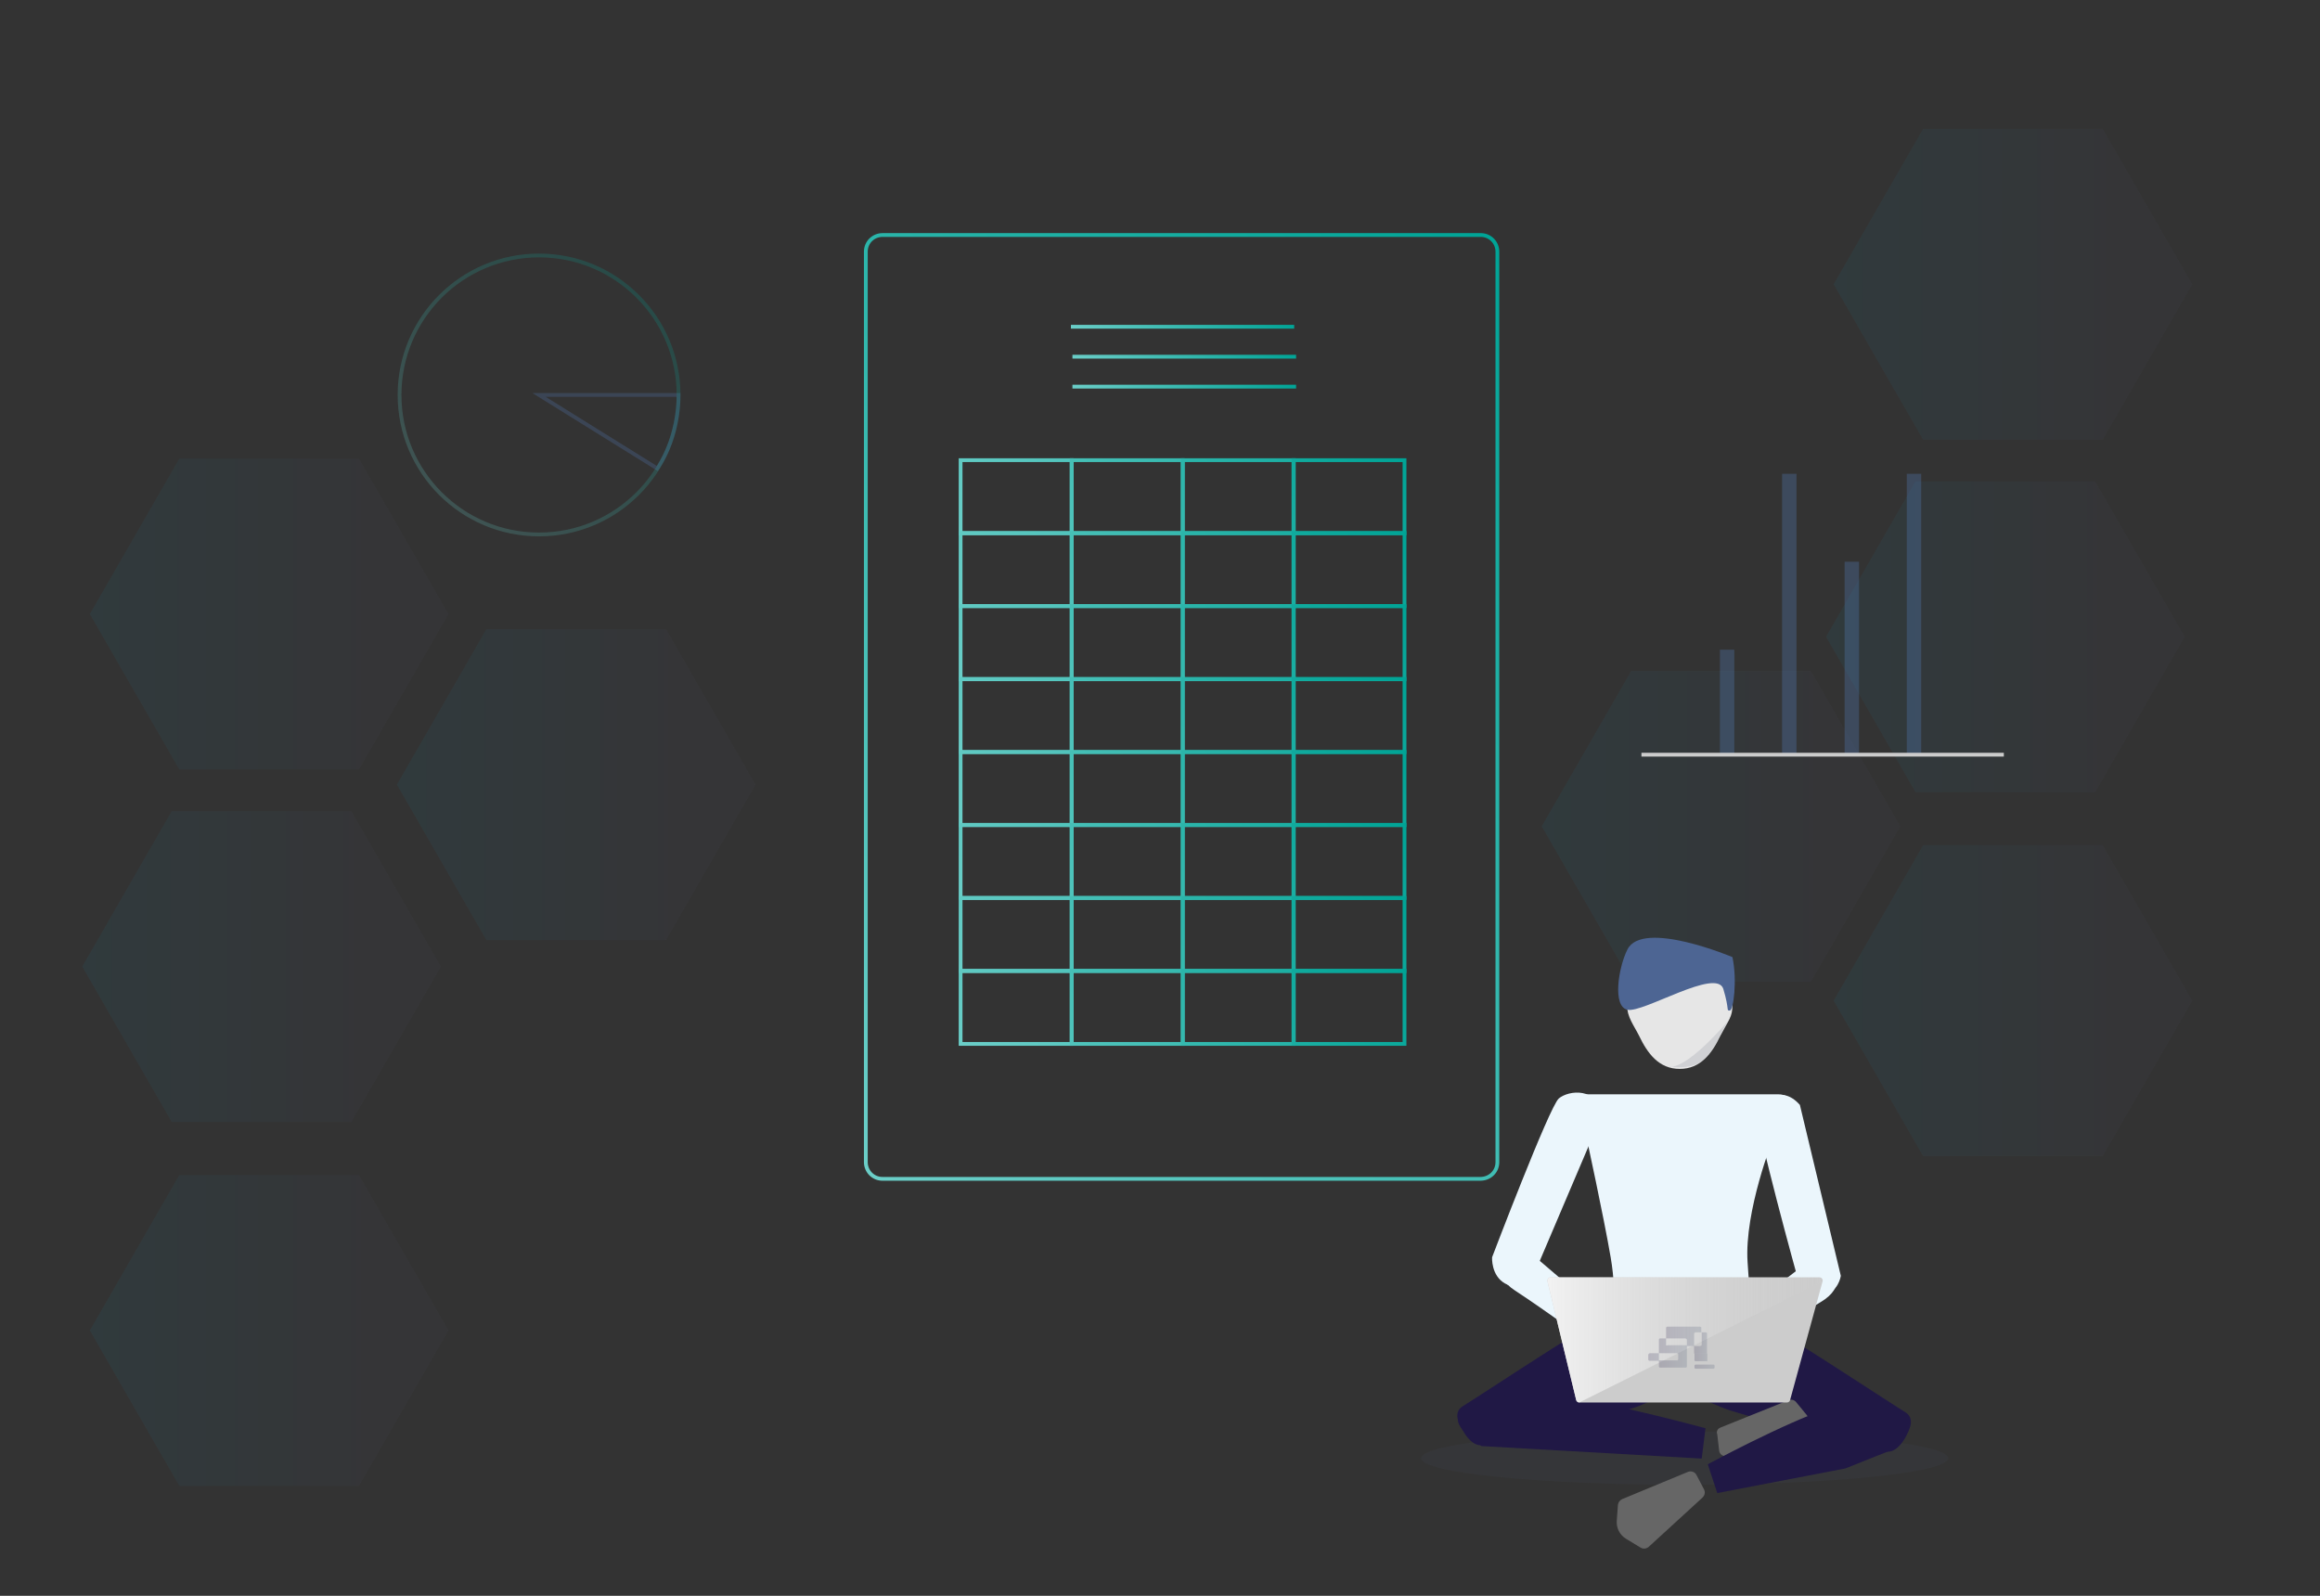<?xml version="1.0" encoding="utf-8"?>
<!-- Generator: Adobe Illustrator 26.0.3, SVG Export Plug-In . SVG Version: 6.00 Build 0)  -->
<svg version="1.1" xmlns="http://www.w3.org/2000/svg" xmlns:xlink="http://www.w3.org/1999/xlink" x="0px" y="0px"
	 viewBox="0 0 612 421" style="enable-background:new 0 0 612 421;" xml:space="preserve">
<rect x="0" y="0" width="612" height="421" fill="#333333" stroke="none"/>
<style type="text/css">
	.st0{display:none;}
	.st1{display:inline;opacity:0.49;}
	.st2{fill:none;stroke:#B3B3B3;stroke-miterlimit:10;}
	.st3{fill:none;stroke:url(#SVGID_1_);stroke-miterlimit:10;}
	.st4{fill:none;stroke:url(#SVGID_00000116196818600579077300000009225459257503494562_);stroke-miterlimit:10;}
	.st5{fill:none;stroke:url(#SVGID_00000088851456005251940670000017187923363250567354_);stroke-miterlimit:10;}
	.st6{fill:none;stroke:url(#SVGID_00000049903796180341659490000013190965984408312724_);stroke-miterlimit:10;}
	.st7{fill:#FFFFFF;stroke:url(#SVGID_00000031169162943279162550000009995204888483807924_);stroke-miterlimit:10;}
	.st8{fill:none;stroke:url(#SVGID_00000165210674970802289990000013635711128696791185_);stroke-miterlimit:10;}
	.st9{fill:none;stroke:url(#SVGID_00000183221673147942136980000003768049455532651408_);stroke-miterlimit:10;}
	.st10{fill:none;stroke:url(#SVGID_00000102542359075670436050000017317958154801268107_);stroke-miterlimit:10;}
	.st11{fill:none;stroke:url(#SVGID_00000006691096820897418550000016183561235330219426_);stroke-miterlimit:10;}
	.st12{fill:none;stroke:url(#SVGID_00000084507282899870978220000001302098092938761146_);stroke-miterlimit:10;}
	.st13{fill:none;stroke:url(#SVGID_00000050660515721604501590000017260149867744730761_);stroke-miterlimit:10;}
	.st14{fill:none;stroke:url(#SVGID_00000073715070791524794590000001944261673516011453_);stroke-miterlimit:10;}
	.st15{fill:none;stroke:url(#SVGID_00000139995586757990223110000004685002135354631589_);stroke-miterlimit:10;}
	.st16{fill:none;stroke:url(#SVGID_00000011712598826957115240000003830914093300442046_);stroke-miterlimit:10;}
	.st17{fill:#FFFFFF;stroke:url(#SVGID_00000176043399701074724890000000285710438636893064_);stroke-miterlimit:10;}
	.st18{fill:none;stroke:url(#SVGID_00000101082738458215485840000013929194999881146300_);stroke-miterlimit:10;}
	.st19{fill:none;stroke:url(#SVGID_00000055703997643600125000000002712992630028359082_);stroke-miterlimit:10;}
	.st20{fill:none;stroke:url(#SVGID_00000072983089982839289700000003785974566134921382_);stroke-miterlimit:10;}
	.st21{fill:none;stroke:url(#SVGID_00000137115690956016658050000008487057228905506202_);stroke-miterlimit:10;}
	.st22{fill:none;stroke:url(#SVGID_00000057118661627533910180000000351574531378790834_);stroke-miterlimit:10;}
	.st23{fill:none;stroke:url(#SVGID_00000183947332203182404730000010523208508830233769_);stroke-miterlimit:10;}
	.st24{fill:none;stroke:url(#SVGID_00000012437767934540063680000009004205995309627790_);stroke-miterlimit:10;}
	.st25{fill:none;stroke:url(#SVGID_00000019658406457962067360000005076042533540976291_);stroke-miterlimit:10;}
	.st26{fill:none;stroke:url(#SVGID_00000043422981682894847670000009831974185204409244_);stroke-miterlimit:10;}
	.st27{fill:#FFFFFF;stroke:url(#SVGID_00000103975730286112633190000017560035027498864277_);stroke-miterlimit:10;}
	.st28{fill:none;stroke:url(#SVGID_00000085245550989891454760000000048667369406205320_);stroke-miterlimit:10;}
	.st29{fill:none;stroke:url(#SVGID_00000101782895986415656920000015428703733052349075_);stroke-miterlimit:10;}
	.st30{fill:none;stroke:url(#SVGID_00000125605146678900692950000006875754197980915901_);stroke-miterlimit:10;}
	.st31{fill:none;stroke:url(#SVGID_00000035509364659026974140000008831171362732177068_);stroke-miterlimit:10;}
	.st32{fill:none;stroke:url(#SVGID_00000054256223425989566110000012035438174542561711_);stroke-miterlimit:10;}
	.st33{fill:none;stroke:url(#SVGID_00000157295322520537545030000006692324589422330810_);stroke-miterlimit:10;}
	.st34{fill:none;stroke:url(#SVGID_00000163793759966677430460000003533286766063007879_);stroke-miterlimit:10;}
	.st35{fill:none;stroke:url(#SVGID_00000165215723223555820910000014670255693655891355_);stroke-miterlimit:10;}
	.st36{fill:none;stroke:url(#SVGID_00000060719315982896131830000004272514744569264555_);stroke-miterlimit:10;}
	.st37{fill:#FFFFFF;stroke:url(#SVGID_00000121277820474719735160000014313973288653697466_);stroke-miterlimit:10;}
	.st38{fill:#FFFFFF;stroke:url(#SVGID_00000166666683024355977600000001757730676060857252_);stroke-miterlimit:10;}
	.st39{fill:#FFFFFF;stroke:url(#SVGID_00000024702129687256040260000007073484656193213323_);stroke-miterlimit:10;}
	.st40{fill:#FFFFFF;stroke:url(#SVGID_00000096764502595948438980000018014462468929639565_);stroke-miterlimit:10;}
	.st41{fill:#FFFFFF;stroke:url(#SVGID_00000145757527264658309910000005906144098435433130_);stroke-miterlimit:10;}
	.st42{fill:#FFFFFF;stroke:url(#SVGID_00000098923416819844665230000003339087608926672283_);stroke-miterlimit:10;}
	.st43{fill:#FFFFFF;stroke:url(#SVGID_00000148649527551735659070000008831235282645849002_);stroke-miterlimit:10;}
	.st44{fill:#FFFFFF;stroke:url(#SVGID_00000122698467568758201410000009808059482973047711_);stroke-miterlimit:10;}
	.st45{fill:#FFFFFF;stroke:url(#SVGID_00000049194130638127334540000018217897494025199259_);stroke-miterlimit:10;}
	.st46{fill:#FFFFFF;stroke:url(#SVGID_00000111880294688748195060000016639292765096760489_);stroke-miterlimit:10;}
	.st47{fill:#FFFFFF;stroke:url(#SVGID_00000181088402318723194160000013833618358120195750_);stroke-miterlimit:10;}
	.st48{fill:none;stroke:url(#SVGID_00000014619736917344052020000011663198495312325257_);stroke-miterlimit:10;}
	.st49{fill:none;stroke:url(#SVGID_00000127027863634210618450000010700703543664577425_);stroke-miterlimit:10;}
	.st50{fill:none;stroke:url(#SVGID_00000030474410964698759160000002137517621280572816_);stroke-miterlimit:10;}
	.st51{fill:none;stroke:url(#SVGID_00000117642396394563931210000005841880339099593401_);stroke-miterlimit:10;}
	.st52{fill:none;stroke:url(#SVGID_00000172433837410737879220000005535913194767555231_);stroke-miterlimit:10;}
	.st53{fill:none;stroke:url(#SVGID_00000151527248030926453580000011041213008626200731_);stroke-miterlimit:10;}
	.st54{fill:none;stroke:url(#SVGID_00000018233219321163685900000003893372148798698655_);stroke-miterlimit:10;}
	.st55{fill:none;stroke:url(#SVGID_00000042707149509246748740000016137956986194194307_);stroke-miterlimit:10;}
	.st56{fill:none;stroke:url(#SVGID_00000128461157669597428120000001951910643327924127_);stroke-miterlimit:10;}
	.st57{fill:#FFFFFF;stroke:url(#SVGID_00000116202989006796098340000007414306433520809661_);stroke-miterlimit:10;}
	.st58{fill:none;stroke:url(#SVGID_00000119810424347077036130000010748558506213828282_);stroke-miterlimit:10;}
	.st59{fill:none;stroke:url(#SVGID_00000073704000664111406750000013601547422705712029_);stroke-miterlimit:10;}
	.st60{fill:none;stroke:url(#SVGID_00000142169667541547087820000003697702578086669493_);stroke-miterlimit:10;}
	.st61{fill:none;stroke:url(#SVGID_00000044876112512657159280000013560249249118010549_);stroke-miterlimit:10;}
	.st62{fill:none;stroke:url(#SVGID_00000146472758360141435120000004844428329719468435_);stroke-miterlimit:10;}
	.st63{fill:none;stroke:url(#SVGID_00000006696768943151532540000007102679187820155279_);stroke-miterlimit:10;}
	.st64{fill:none;stroke:url(#SVGID_00000014629974330651797000000008253280885271213204_);stroke-miterlimit:10;}
	.st65{fill:none;stroke:url(#SVGID_00000065763949429393493350000011762160115792906122_);stroke-miterlimit:10;}
	.st66{fill:none;stroke:url(#SVGID_00000002363907120097106890000002896080372737768637_);stroke-miterlimit:10;}
	.st67{fill:#FFFFFF;stroke:url(#SVGID_00000173859032068327220790000016861695354449636499_);stroke-miterlimit:10;}
	.st68{fill:none;stroke:url(#SVGID_00000037677139549665487320000001808828838606421175_);stroke-miterlimit:10;}
	.st69{fill:none;stroke:url(#SVGID_00000045620849040928953970000004581220979322464933_);stroke-miterlimit:10;}
	.st70{fill:none;stroke:url(#SVGID_00000038374185888124014500000016065208926781261490_);stroke-miterlimit:10;}
	.st71{fill:none;stroke:url(#SVGID_00000056427759067847324940000000000762231423364537_);stroke-miterlimit:10;}
	.st72{fill:none;stroke:url(#SVGID_00000015312339700684086190000010373177190649614509_);stroke-miterlimit:10;}
	.st73{fill:none;stroke:url(#SVGID_00000015344639914403117790000016944417424173989805_);stroke-miterlimit:10;}
	.st74{fill:none;stroke:url(#SVGID_00000103988031587158996600000017419434286660212917_);stroke-miterlimit:10;}
	.st75{fill:none;stroke:url(#SVGID_00000038379526749465567390000000255595946304164265_);stroke-miterlimit:10;}
	.st76{fill:none;stroke:url(#SVGID_00000168805024936404951880000013981226223981782453_);stroke-miterlimit:10;}
	.st77{fill:#FFFFFF;stroke:url(#SVGID_00000147212919796514504880000010151076494791035558_);stroke-miterlimit:10;}
	.st78{fill:#FFFFFF;stroke:url(#SVGID_00000153701721559949618860000010089357501719477633_);stroke-miterlimit:10;}
	.st79{fill:#FFFFFF;stroke:url(#SVGID_00000028297810278398516340000008876693847184688314_);stroke-miterlimit:10;}
	.st80{fill:#B3B3B3;}
	.st81{opacity:4.000000e-02;fill:#113663;}
	.st82{fill:none;stroke:#5B8AD6;stroke-miterlimit:10;}
	.st83{fill:none;stroke:#5099DB;stroke-miterlimit:10;}
	.st84{fill:none;stroke:#44A7E0;stroke-miterlimit:10;}
	.st85{fill:none;stroke:#39B6E5;stroke-miterlimit:10;}
	.st86{fill:none;stroke:#2EC5EB;stroke-miterlimit:10;}
	.st87{fill:none;stroke:#22D3F0;stroke-miterlimit:10;}
	.st88{fill:none;stroke:#17E2F5;stroke-miterlimit:10;}
	.st89{fill:none;stroke:#0BF0FA;stroke-miterlimit:10;}
	.st90{fill:none;stroke:#00FFFF;stroke-miterlimit:10;}
	.st91{fill:#FFFFFF;stroke:#4D6593;stroke-miterlimit:10;}
	.st92{opacity:0.51;fill:#13F5FF;}
	.st93{fill:none;stroke:url(#SVGID_00000077319933681319361660000006523561649283198139_);stroke-miterlimit:10;}
	.st94{fill:url(#SVGID_00000124863853716973122450000018187442341899469726_);}
	.st95{opacity:0.11;fill:#4A5A75;}
	.st96{opacity:5.000000e-02;fill:url(#SVGID_00000150788699567516292740000008050012293031122102_);}
	.st97{opacity:5.000000e-02;fill:url(#SVGID_00000104688543236672934200000005138606815512391862_);}
	.st98{opacity:5.000000e-02;fill:url(#SVGID_00000106138800566721342530000006577313011861885330_);}
	.st99{opacity:5.000000e-02;fill:url(#SVGID_00000127747838919999385030000001539053618419669936_);}
	.st100{fill:#EAE3B5;}
	.st101{fill:#AAB5CB;}
	.st102{fill:#201845;}
	.st103{fill:#FFFFFF;}
	
		.st104{fill:none;stroke:url(#SVGID_00000067939061867507426130000003527520607585237667_);stroke-miterlimit:10;stroke-dasharray:2,2;}
	.st105{fill:#FFFFFF;stroke:url(#SVGID_00000063604336788023561690000010957274605508176514_);stroke-miterlimit:10;}
	.st106{fill:none;stroke:url(#SVGID_00000135659709583191135910000000688393133414266044_);stroke-miterlimit:10;}
	.st107{fill:none;stroke:url(#SVGID_00000072960629941252203780000010764214171425678507_);stroke-miterlimit:10;}
	.st108{fill:none;stroke:url(#SVGID_00000147220385893773668460000004815280522781282997_);stroke-miterlimit:10;}
	.st109{fill:none;stroke:url(#SVGID_00000158709212617050650150000004521201311824240271_);stroke-miterlimit:10;}
	.st110{fill:none;stroke:url(#SVGID_00000075858622952523906710000002235469878946141617_);stroke-miterlimit:10;}
	.st111{fill:none;stroke:url(#SVGID_00000033370248384640889620000014485484552605227932_);stroke-miterlimit:10;}
	.st112{fill:none;stroke:url(#SVGID_00000182504572471978514610000006558886470334031748_);stroke-miterlimit:10;}
	.st113{fill:none;stroke:url(#SVGID_00000062893224034468631670000001795384552848178083_);stroke-miterlimit:10;}
	.st114{fill:none;stroke:url(#SVGID_00000176722623576331661940000017573625244139390902_);stroke-miterlimit:10;}
	.st115{fill:#FFFFFF;stroke:url(#SVGID_00000077310421969898144680000005257435647735621254_);stroke-miterlimit:10;}
	.st116{fill:#FFFFFF;stroke:url(#SVGID_00000075123909556419760530000014389824438880606357_);stroke-miterlimit:10;}
	.st117{fill:#FFFFFF;stroke:url(#SVGID_00000178883525576040137630000008343119730233649294_);stroke-miterlimit:10;}
	.st118{fill:#FFFFFF;stroke:url(#SVGID_00000070080579879529124930000009145146494561914008_);stroke-miterlimit:10;}
	.st119{fill:#FFFFFF;stroke:url(#SVGID_00000051379893656432098880000009967212182745543846_);stroke-miterlimit:10;}
	.st120{fill:#FFFFFF;stroke:url(#SVGID_00000113333074049849153050000003437255538219348380_);stroke-miterlimit:10;}
	.st121{fill:#FFFFFF;stroke:url(#SVGID_00000093165622483928711410000004505358795254881932_);stroke-miterlimit:10;}
	.st122{fill:#FFFFFF;stroke:url(#SVGID_00000112600371736551413850000004636340598339934869_);stroke-miterlimit:10;}
	.st123{fill:#FFFFFF;stroke:url(#SVGID_00000102521185935187369650000016014908856163293856_);stroke-miterlimit:10;}
	.st124{fill:#FFFFFF;stroke:url(#SVGID_00000053534033741236482870000005744369018145151617_);stroke-miterlimit:10;}
	.st125{fill:#FFFFFF;stroke:url(#SVGID_00000062897704927260588940000015820316794754771128_);stroke-miterlimit:10;}
	.st126{fill:#FFFFFF;stroke:url(#SVGID_00000134229867866694460260000002649992913596197529_);stroke-miterlimit:10;}
	.st127{fill:#FFFFFF;stroke:url(#SVGID_00000124136007532596512900000017515262895264304282_);stroke-miterlimit:10;}
	.st128{fill:#FFFFFF;stroke:url(#SVGID_00000018917408797467983540000017363898474996509574_);stroke-miterlimit:10;}
	.st129{fill:#FFFFFF;stroke:url(#SVGID_00000082327105150437213440000007857051813963914385_);stroke-miterlimit:10;}
	.st130{fill:#FFFFFF;stroke:url(#SVGID_00000061463668902947831300000016986879238101271187_);stroke-miterlimit:10;}
	.st131{fill:#FFFFFF;stroke:url(#SVGID_00000036958799706163637920000010686543711100396419_);stroke-miterlimit:10;}
	.st132{fill:#FFFFFF;stroke:url(#SVGID_00000156549882109793416460000017180415676315148179_);stroke-miterlimit:10;}
	.st133{fill:#FFFFFF;stroke:url(#SVGID_00000138544979233211269570000004652096293113493656_);stroke-miterlimit:10;}
	.st134{fill:none;stroke:url(#SVGID_00000020372194052783235140000017382323377395123597_);stroke-miterlimit:10;}
	.st135{fill:none;stroke:url(#SVGID_00000065755014774022876060000016397188912612982945_);stroke-miterlimit:10;}
	.st136{fill:none;stroke:url(#SVGID_00000113337828822854093840000015561127299098635916_);stroke-miterlimit:10;}
	.st137{fill:none;stroke:url(#SVGID_00000171688527325376273280000007430062632969239936_);stroke-miterlimit:10;}
	.st138{fill:none;stroke:url(#SVGID_00000050634372862497378700000001527332532404814001_);stroke-miterlimit:10;}
	.st139{fill:#999999;}
	.st140{fill:none;stroke:url(#SVGID_00000034804661930272752740000012196546947759240857_);stroke-miterlimit:10;}
	.st141{fill:url(#SVGID_00000143605628564068545370000010810698962535696287_);}
	.st142{fill:none;stroke:url(#SVGID_00000074441553564986428130000000513144038170491015_);stroke-miterlimit:10;}
	.st143{fill:url(#SVGID_00000009589118831516467240000013693287795244540333_);}
	.st144{fill:none;stroke:url(#SVGID_00000095323455879472493180000016470697846370501510_);stroke-miterlimit:10;}
	.st145{fill:url(#SVGID_00000083085090079412010130000014568965492590526610_);}
	.st146{fill:none;stroke:url(#SVGID_00000160158710310904328450000002835560417736939656_);stroke-miterlimit:10;}
	.st147{fill:url(#SVGID_00000119088452238243136360000015498160120308043697_);}
	.st148{fill:none;stroke:url(#SVGID_00000181074919827139825260000008791956281257170873_);stroke-miterlimit:10;}
	.st149{fill:url(#SVGID_00000067915199922862224390000004423235811011115157_);}
	.st150{fill:none;stroke:url(#SVGID_00000128454000569511828220000005829753966662913680_);stroke-miterlimit:10;}
	.st151{fill:none;stroke:url(#SVGID_00000060729582609166854720000001849245642905325219_);stroke-miterlimit:10;}
	.st152{fill:url(#SVGID_00000027567004579244821790000011380304709679448746_);}
	.st153{fill:none;stroke:url(#SVGID_00000119807828927890992560000015980389953144788386_);stroke-miterlimit:10;}
	.st154{fill:url(#SVGID_00000150790209898023986670000006384010620874374553_);}
	.st155{fill:none;stroke:url(#SVGID_00000055680273094063911780000009225341341038925733_);stroke-miterlimit:10;}
	.st156{fill:url(#SVGID_00000132778721010110027150000018288982360338857631_);}
	.st157{fill:#FFFFFF;stroke:url(#SVGID_00000032629638348283369030000006826021120224139935_);stroke-miterlimit:10;}
	.st158{fill:#666666;}
	.st159{fill:#FFFFFF;stroke:url(#SVGID_00000101787692048677367590000011637432242101045169_);stroke-miterlimit:10;}
	.st160{fill:#FFFFFF;stroke:url(#SVGID_00000168827049868989012060000003652949179272837821_);stroke-miterlimit:10;}
	.st161{fill:#FFFFFF;stroke:url(#SVGID_00000144304918006389343770000005018393536743503016_);stroke-miterlimit:10;}
	.st162{fill:#FFFFFF;stroke:url(#SVGID_00000104674389787228245000000009466191601175560616_);stroke-miterlimit:10;}
	.st163{fill:none;stroke:url(#SVGID_00000058549518590123499440000014090537158885329085_);stroke-miterlimit:10;}
	.st164{fill:none;stroke:url(#SVGID_00000170274081613308384340000014322173901609284264_);stroke-miterlimit:10;}
	.st165{fill:none;stroke:url(#SVGID_00000035491651757458456890000004065839570147137982_);stroke-miterlimit:10;}
	.st166{fill:none;stroke:url(#SVGID_00000170259440228083885910000012210448983184129457_);stroke-miterlimit:10;}
	.st167{fill:#FFFFFF;stroke:url(#SVGID_00000160190748227383242400000010224150283297729967_);stroke-miterlimit:10;}
	.st168{fill:#FFFFFF;stroke:url(#SVGID_00000054238094449495813990000001671902389799951255_);stroke-miterlimit:10;}
	.st169{fill:#FFFFFF;stroke:url(#SVGID_00000101795210261989129770000002478083194595602569_);stroke-miterlimit:10;}
	.st170{fill:#FFFFFF;stroke:url(#SVGID_00000038395377733855787140000004592224001953244822_);stroke-miterlimit:10;}
	.st171{fill:#FFFFFF;stroke:url(#SVGID_00000044152004902948955770000009950685940991911315_);stroke-miterlimit:10;}
	.st172{fill:#FFFFFF;stroke:url(#SVGID_00000067228643673033849860000000037964662768925087_);stroke-miterlimit:10;}
	.st173{fill:#FFFFFF;stroke:url(#SVGID_00000143580420655058574650000008832955745026159745_);stroke-miterlimit:10;}
	.st174{fill:#FFFFFF;stroke:url(#SVGID_00000075848897451280658000000004366523862700190867_);stroke-miterlimit:10;}
	.st175{fill:#FFFFFF;stroke:url(#SVGID_00000083773814730487343820000012740598762149351309_);stroke-miterlimit:10;}
	.st176{fill:#FFFFFF;stroke:url(#SVGID_00000071531215318950278090000000586079658133005492_);stroke-miterlimit:10;}
	.st177{fill:#FFFFFF;stroke:url(#SVGID_00000085237458075200565680000005455035906743398585_);stroke-miterlimit:10;}
	.st178{fill:#FFFFFF;stroke:url(#SVGID_00000070109238898612554700000000025982896954793611_);stroke-miterlimit:10;}
	.st179{fill:#FFFFFF;stroke:url(#SVGID_00000111183115149543342100000001517848021860639641_);stroke-miterlimit:10;}
	.st180{fill:#FFFFFF;stroke:url(#SVGID_00000011024917400438731650000007588111809898461085_);stroke-miterlimit:10;}
	.st181{fill:#FFFFFF;stroke:url(#SVGID_00000181055072901126537820000005692319093382893955_);stroke-miterlimit:10;}
	.st182{fill:#FFFFFF;stroke:url(#SVGID_00000047033221049981199310000017496520296976871332_);stroke-miterlimit:10;}
	.st183{fill:none;stroke:url(#SVGID_00000147917378258132351160000009385040965654388864_);stroke-miterlimit:10;}
	.st184{fill:none;stroke:url(#SVGID_00000183945976069638475250000005547719592661517746_);stroke-miterlimit:10;}
	.st185{fill:none;stroke:url(#SVGID_00000021080549255990180000000014589002306082830782_);stroke-miterlimit:10;}
	.st186{fill:none;stroke:url(#SVGID_00000101817626431539447700000011126146638578695808_);stroke-miterlimit:10;}
	.st187{fill:none;stroke:url(#SVGID_00000174586246258759288830000006643739965690687152_);stroke-miterlimit:10;}
	.st188{fill:none;stroke:url(#SVGID_00000074406633061962968090000000835915378475264945_);stroke-miterlimit:10;}
	.st189{fill:url(#SVGID_00000058569676928463962700000017871420741446772369_);}
	.st190{fill:none;stroke:url(#SVGID_00000121240639438277612800000000949368739412960426_);stroke-miterlimit:10;}
	.st191{fill:url(#SVGID_00000155854349397652178870000002353309821482743185_);}
	.st192{fill:none;stroke:url(#SVGID_00000129165653124888332710000008651082513541423022_);stroke-miterlimit:10;}
	.st193{fill:url(#SVGID_00000158004760190548893140000016317857534478108330_);}
	.st194{fill:none;stroke:url(#SVGID_00000075132493416318907700000005852474291640659129_);stroke-miterlimit:10;}
	.st195{fill:url(#SVGID_00000069359635605925787130000005673153387257122695_);}
	.st196{fill:none;stroke:url(#SVGID_00000012473538162740092720000011935649653035895442_);stroke-miterlimit:10;}
	.st197{fill:url(#SVGID_00000072983758390557477050000011320711565225041829_);}
	.st198{fill:none;stroke:url(#SVGID_00000106850810254169950210000017261717112374900108_);stroke-miterlimit:10;}
	.st199{fill:none;stroke:url(#SVGID_00000129180108115849136380000008987454399979288750_);stroke-miterlimit:10;}
	.st200{fill:url(#SVGID_00000018235838739611768900000017430897445251493812_);}
	.st201{fill:none;stroke:url(#SVGID_00000026149990949286098930000009862505342192205721_);stroke-miterlimit:10;}
	.st202{fill:url(#SVGID_00000101809757796592545670000008568235645963348100_);}
	.st203{fill:none;stroke:url(#SVGID_00000044135970684232052720000003432939331344289673_);stroke-miterlimit:10;}
	.st204{fill:url(#SVGID_00000108277757193894567600000013136687783478798258_);}
	.st205{fill:none;stroke:url(#SVGID_00000173139210241906220990000007655429488083014544_);stroke-miterlimit:10;}
	.st206{fill:none;stroke:url(#SVGID_00000125578435099634857600000009315449611304231048_);stroke-miterlimit:10;}
	.st207{fill:none;stroke:url(#SVGID_00000091016412817676852720000015890439727232542644_);stroke-miterlimit:10;}
	.st208{fill:none;stroke:url(#SVGID_00000079449444037281893050000016484504278181049534_);stroke-miterlimit:10;}
	.st209{fill:url(#SVGID_00000034779818724950228820000005034351503435448499_);}
	.st210{fill:url(#SVGID_00000176036197323807553040000010510383255989559178_);}
	.st211{fill:none;stroke:url(#SVGID_00000131364053911579588690000005797190875022727575_);stroke-miterlimit:10;}
	.st212{fill:none;stroke:url(#SVGID_00000112631990222198230080000006444464367879540397_);stroke-miterlimit:10;}
	.st213{fill:none;stroke:url(#SVGID_00000010311950637340126320000013327956154002167993_);stroke-miterlimit:10;}
	.st214{fill:url(#SVGID_00000088095284901650843950000013542637311107813515_);}
	.st215{fill:none;stroke:url(#SVGID_00000012447409263713249970000010382766340686073509_);stroke-miterlimit:10;}
	.st216{fill:url(#SVGID_00000155864538773864952060000010871468156593421970_);}
	.st217{fill:none;stroke:url(#SVGID_00000078036854853396922120000013791984868057747612_);stroke-miterlimit:10;}
	.st218{fill:none;stroke:url(#SVGID_00000036222053966461865780000001937373266104636573_);stroke-miterlimit:10;}
	.st219{fill:none;stroke:url(#SVGID_00000129922660024696049990000007075187493026252168_);stroke-miterlimit:10;}
	.st220{fill:none;stroke:url(#SVGID_00000128482013119668384230000017894450222665093761_);stroke-miterlimit:10;}
	.st221{fill:none;stroke:url(#SVGID_00000036243246130920579740000006187814790974225572_);stroke-miterlimit:10;}
	.st222{fill:#E6E6E6;}
	.st223{fill:#A8B6CC;}
	.st224{fill:url(#SVGID_00000094578832905339265460000017439871316295777704_);}
	.st225{fill:#CCCCCC;}
	.st226{fill:#4A5A75;}
	.st227{fill:url(#SVGID_00000091725838661297491930000013493943200475337619_);}
	.st228{fill:url(#SVGID_00000170964784232180303070000007701239652126803331_);}
	.st229{fill:#F2F2F2;}
	.st230{fill:#4D6593;}
	.st231{opacity:0.24;fill:#8A919B;}
	.st232{fill:none;stroke:#E6E6E6;stroke-miterlimit:10;}
	.st233{fill:#D4B5E8;}
	.st234{fill:#3B6FBC;}
	.st235{fill:url(#SVGID_00000084523263387794829300000016338303977813766032_);}
	.st236{fill:url(#SVGID_00000002358960881405453130000004411012065896841365_);}
	.st237{fill:#8AFFD1;}
	.st238{opacity:0.12;fill:#113663;}
	.st239{opacity:0.49;}
	.st240{fill:none;stroke:url(#SVGID_00000163754803774786121600000004168126093403082145_);stroke-miterlimit:10;}
	.st241{fill:none;stroke:url(#SVGID_00000099630427682945397300000009990398963810462093_);stroke-miterlimit:10;}
	.st242{fill:none;stroke:url(#SVGID_00000009584907296609423260000016565817327949578142_);stroke-miterlimit:10;}
	.st243{opacity:5.000000e-02;fill:url(#SVGID_00000011712916433542191950000006528276704132754363_);}
	.st244{opacity:5.000000e-02;fill:url(#SVGID_00000000216841966588930300000005727841603498233997_);}
	.st245{opacity:5.000000e-02;fill:url(#SVGID_00000127740110567537313840000004417157444058939020_);}
	.st246{opacity:5.000000e-02;fill:url(#SVGID_00000081605545604037361100000000503549211168619194_);}
	.st247{opacity:5.000000e-02;fill:url(#SVGID_00000157286222018732383750000007725647929876196016_);}
	.st248{opacity:5.000000e-02;fill:url(#SVGID_00000106833300924671976540000002565639955407766672_);}
	.st249{opacity:5.000000e-02;fill:url(#SVGID_00000044149573554627307770000000011592780195987103_);}
	.st250{opacity:5.000000e-02;fill:url(#SVGID_00000055669923275173978110000010717637453704670909_);}
	.st251{opacity:5.000000e-02;fill:url(#SVGID_00000063598518799230009100000008722524033020809904_);}
	.st252{opacity:5.000000e-02;fill:url(#SVGID_00000079485227392369645960000000364524905146549433_);}
	.st253{opacity:5.000000e-02;fill:url(#SVGID_00000032630370311325746460000018076955358503455891_);}
	.st254{opacity:5.000000e-02;fill:url(#SVGID_00000085248201815284379550000002655240782804683951_);}
	.st255{opacity:5.000000e-02;fill:url(#SVGID_00000153678521186519173590000013187895653125606318_);}
	.st256{opacity:5.000000e-02;fill:url(#SVGID_00000139269220002364885760000013496681637180333699_);}
	.st257{opacity:5.000000e-02;fill:url(#SVGID_00000023994016560438681440000010081416363413313165_);}
	.st258{opacity:5.000000e-02;fill:url(#SVGID_00000088103146436415142980000007580579512735423406_);}
	.st259{opacity:5.000000e-02;fill:url(#SVGID_00000164499902053260372740000015464500726757259419_);}
	.st260{opacity:5.000000e-02;fill:url(#SVGID_00000179642479994547808670000012040127214664091570_);}
	.st261{opacity:5.000000e-02;fill:url(#SVGID_00000040539663310827383100000011917597350122370734_);}
	.st262{fill:url(#SVGID_00000088113256753791553470000018350289187588946851_);}
	.st263{fill:url(#SVGID_00000044179832367875063760000004990163879907413944_);}
	.st264{opacity:8.000000e-02;fill:#4A5A75;}
	.st265{fill:#FFFFFF;stroke:url(#SVGID_00000072266016621749806840000016591956474116145588_);stroke-miterlimit:10;}
	.st266{fill:none;stroke:url(#SVGID_00000020364494049859234710000012878050641477094029_);stroke-miterlimit:10;}
	.st267{fill:none;stroke:url(#SVGID_00000036956542467881810590000008774962170518697370_);stroke-miterlimit:10;}
	.st268{fill:none;stroke:url(#SVGID_00000179647134489959496310000013629243725016053149_);stroke-miterlimit:10;}
	.st269{fill:none;stroke:url(#SVGID_00000096756347405580133050000015190706218900630914_);stroke-miterlimit:10;}
	.st270{fill:none;stroke:url(#SVGID_00000041978977086045265190000014422311017253931398_);stroke-miterlimit:10;}
	.st271{fill:none;stroke:url(#SVGID_00000124881745417112425860000018152737811772301956_);stroke-miterlimit:10;}
	.st272{fill:none;stroke:url(#SVGID_00000168093215929706938580000015936073644740643990_);stroke-miterlimit:10;}
	.st273{fill:none;stroke:url(#SVGID_00000044861453882658096800000000861184780000192944_);stroke-miterlimit:10;}
	.st274{fill:none;stroke:url(#SVGID_00000093142435323981907140000005108409689238728589_);stroke-miterlimit:10;}
	.st275{fill:#FFFFFF;stroke:url(#SVGID_00000054239623390224195490000002618249983416258708_);stroke-miterlimit:10;}
	.st276{fill:none;stroke:url(#SVGID_00000171698006649099601760000009381626421645821367_);stroke-miterlimit:10;}
	.st277{fill:none;stroke:url(#SVGID_00000030460584013733237490000005653431853575103912_);stroke-miterlimit:10;}
	.st278{fill:none;stroke:url(#SVGID_00000137116217402468933030000004669400291409050259_);stroke-miterlimit:10;}
	.st279{fill:none;stroke:url(#SVGID_00000085941630104010222900000013911912759743322522_);stroke-miterlimit:10;}
	.st280{fill:none;stroke:url(#SVGID_00000065783228303060951770000007861945296714985647_);stroke-miterlimit:10;}
	.st281{fill:none;stroke:url(#SVGID_00000180332418620116254300000011138465277822905255_);stroke-miterlimit:10;}
	.st282{fill:none;stroke:url(#SVGID_00000129173216420531344910000011993828554756983959_);stroke-miterlimit:10;}
	.st283{fill:none;stroke:url(#SVGID_00000010287430310477620020000018259280636534139030_);stroke-miterlimit:10;}
	.st284{fill:none;stroke:url(#SVGID_00000091701334265932191360000008815179637121603233_);stroke-miterlimit:10;}
	.st285{fill:#FFFFFF;stroke:url(#SVGID_00000133506233743341261750000017785453314030604200_);stroke-miterlimit:10;}
	.st286{fill:none;stroke:url(#SVGID_00000003097067191499444060000017840010034020796348_);stroke-miterlimit:10;}
	.st287{fill:none;stroke:url(#SVGID_00000172421869859725158660000005893321975981008035_);stroke-miterlimit:10;}
	.st288{fill:none;stroke:url(#SVGID_00000099662734726678206060000007770367570053552542_);stroke-miterlimit:10;}
	.st289{fill:none;stroke:url(#SVGID_00000122692497648471203400000007164546134068480442_);stroke-miterlimit:10;}
	.st290{fill:none;stroke:url(#SVGID_00000057852961365323096430000003080615449219314307_);stroke-miterlimit:10;}
	.st291{fill:none;stroke:url(#SVGID_00000076587393259947632820000009152615553908706234_);stroke-miterlimit:10;}
	.st292{fill:none;stroke:url(#SVGID_00000011011991974784898920000016633674781630141829_);stroke-miterlimit:10;}
	.st293{fill:none;stroke:url(#SVGID_00000019656309696775806890000012429700242763537597_);stroke-miterlimit:10;}
	.st294{fill:none;stroke:url(#SVGID_00000003103448043410844020000009205941590482096285_);stroke-miterlimit:10;}
	.st295{fill:#FFFFFF;stroke:url(#SVGID_00000046336384355096895880000011710032326705542552_);stroke-miterlimit:10;}
	.st296{fill:#FFFFFF;stroke:url(#SVGID_00000015335969615651845490000007960393338063908224_);stroke-miterlimit:10;}
	.st297{fill:#FFFFFF;stroke:url(#SVGID_00000083800591819505816300000002497059689309938839_);stroke-miterlimit:10;}
	.st298{fill:#FFFFFF;stroke:url(#SVGID_00000001630941173713045230000014142068452731380896_);stroke-miterlimit:10;}
	.st299{fill:#FFFFFF;stroke:url(#SVGID_00000178173375592587937750000013234939630768752547_);stroke-miterlimit:10;}
	.st300{fill:#FFFFFF;stroke:url(#SVGID_00000072255970377212770780000012396295618294994621_);stroke-miterlimit:10;}
	.st301{fill:#FFFFFF;stroke:url(#SVGID_00000114061732045442360530000009484637534757516426_);stroke-miterlimit:10;}
	.st302{fill:#FFFFFF;stroke:url(#SVGID_00000067919219081793690250000012871268529105484171_);stroke-miterlimit:10;}
	.st303{fill:#FFFFFF;stroke:url(#SVGID_00000178189234740209427110000004383577215872814764_);stroke-miterlimit:10;}
	.st304{fill:#FFFFFF;stroke:url(#SVGID_00000176765846577516056430000011104755620616477337_);stroke-miterlimit:10;}
	.st305{fill:#FFFFFF;stroke:url(#SVGID_00000108283175130866584500000012647707774891813543_);stroke-miterlimit:10;}
	.st306{fill:none;stroke:url(#SVGID_00000160184450606015768910000015555614490561907842_);stroke-miterlimit:10;}
	.st307{fill:none;stroke:url(#SVGID_00000129902084076426516060000000792782276631714460_);stroke-miterlimit:10;}
	.st308{fill:none;stroke:url(#SVGID_00000129184629086722350410000013812560370280856746_);stroke-miterlimit:10;}
	.st309{fill:none;stroke:url(#SVGID_00000038398966384541055840000000959690054056118928_);stroke-miterlimit:10;}
	.st310{fill:none;stroke:url(#SVGID_00000182500812910233457440000000033557518010702998_);stroke-miterlimit:10;}
	.st311{fill:none;stroke:url(#SVGID_00000118362211068546289130000014259012400909990541_);stroke-miterlimit:10;}
	.st312{fill:none;stroke:url(#SVGID_00000101088858753485135060000003767793753152673936_);stroke-miterlimit:10;}
	.st313{fill:none;stroke:url(#SVGID_00000122692636817925169610000014732076958576945541_);stroke-miterlimit:10;}
	.st314{fill:none;stroke:url(#SVGID_00000083809328473774140380000012552736881018890412_);stroke-miterlimit:10;}
	.st315{fill:#FFFFFF;stroke:url(#SVGID_00000046308100917747654300000016280452678808476321_);stroke-miterlimit:10;}
	.st316{fill:none;stroke:url(#SVGID_00000154383813677136003550000004720331790200468919_);stroke-miterlimit:10;}
	.st317{fill:none;stroke:url(#SVGID_00000112599751337443649210000006908141331339310768_);stroke-miterlimit:10;}
	.st318{fill:none;stroke:url(#SVGID_00000178896266702975976830000000851387805061961350_);stroke-miterlimit:10;}
	.st319{fill:none;stroke:url(#SVGID_00000121240424095243011390000000204016738775192503_);stroke-miterlimit:10;}
	.st320{fill:none;stroke:url(#SVGID_00000156587823034195038800000001060433576315435184_);stroke-miterlimit:10;}
	.st321{fill:none;stroke:url(#SVGID_00000077290949369463761990000009452193660261752751_);stroke-miterlimit:10;}
	.st322{fill:none;stroke:url(#SVGID_00000145776901499170255990000015984814656082135949_);stroke-miterlimit:10;}
	.st323{fill:none;stroke:url(#SVGID_00000023283256725432101030000001722894314421168039_);stroke-miterlimit:10;}
	.st324{fill:none;stroke:url(#SVGID_00000088829483551694416500000013952384984116311450_);stroke-miterlimit:10;}
	.st325{fill:#FFFFFF;stroke:url(#SVGID_00000170256050418048045800000013242959963549447837_);stroke-miterlimit:10;}
	.st326{fill:none;stroke:url(#SVGID_00000148636698418389585450000003214668925593411245_);stroke-miterlimit:10;}
	.st327{fill:none;stroke:url(#SVGID_00000103964936294733050260000008308600721806811045_);stroke-miterlimit:10;}
	.st328{fill:none;stroke:url(#SVGID_00000103958574648806906750000000602019104481920677_);stroke-miterlimit:10;}
	.st329{fill:none;stroke:url(#SVGID_00000137123319869347547640000012195716116727399839_);stroke-miterlimit:10;}
	.st330{fill:none;stroke:url(#SVGID_00000131359358775724571500000002259518166754794126_);stroke-miterlimit:10;}
	.st331{fill:none;stroke:url(#SVGID_00000123406932353941092590000013429305384596703129_);stroke-miterlimit:10;}
	.st332{fill:none;stroke:url(#SVGID_00000013884285725491932240000010015638603923620776_);stroke-miterlimit:10;}
	.st333{fill:none;stroke:url(#SVGID_00000170280302933847941920000004700911572655706767_);stroke-miterlimit:10;}
	.st334{fill:none;stroke:url(#SVGID_00000179608048258344030490000002839549470201373864_);stroke-miterlimit:10;}
	.st335{fill:#FFFFFF;stroke:url(#SVGID_00000067207628044212561250000017840125320700567172_);stroke-miterlimit:10;}
	.st336{fill:#FFFFFF;stroke:url(#SVGID_00000047053100547601143590000003146110569775617965_);stroke-miterlimit:10;}
	.st337{fill:#FFFFFF;stroke:url(#SVGID_00000054972682866378539220000005497534457338717625_);stroke-miterlimit:10;}
	.st338{fill:#122333;}
	.st339{fill:#19324F;}
	.st340{fill:#182838;}
	.st341{fill:url(#SVGID_00000133515467138530697380000002034803806865568406_);}
	.st342{fill:url(#SVGID_00000104677107026247434150000012809059767123499910_);}
	.st343{fill:#FFFFFF;stroke:url(#SVGID_00000018932833192107250080000005646966647259223738_);stroke-miterlimit:10;}
	.st344{fill:#FFFFFF;stroke:url(#SVGID_00000016784612537210589040000001856393127389879442_);stroke-miterlimit:10;}
	.st345{fill:#FFFFFF;stroke:url(#SVGID_00000058557172204580192930000007756889008566812815_);stroke-miterlimit:10;}
	.st346{fill:#FFFFFF;stroke:url(#SVGID_00000050659621599991470910000011729864043656324532_);stroke-miterlimit:10;}
	.st347{fill:#FFFFFF;stroke:url(#SVGID_00000067231694058881520940000000971351931821956791_);stroke-miterlimit:10;}
	.st348{fill:none;stroke:url(#SVGID_00000107572988100265516110000017301749639186874767_);stroke-miterlimit:10;}
	.st349{fill:none;stroke:url(#SVGID_00000121272142138727213540000003951461338386061460_);stroke-width:2;stroke-miterlimit:10;}
	.st350{fill:none;stroke:url(#SVGID_00000029017416466376504470000017916715207556647068_);stroke-width:2;stroke-miterlimit:10;}
	.st351{fill:none;stroke:#5B8AD6;stroke-width:2;stroke-miterlimit:10;}
	.st352{fill:none;stroke:#5099DB;stroke-width:1.875;stroke-miterlimit:10;}
	.st353{fill:none;stroke:#44A7E0;stroke-width:1.75;stroke-miterlimit:10;}
	.st354{fill:none;stroke:#39B6E5;stroke-width:1.625;stroke-miterlimit:10;}
	.st355{fill:none;stroke:#2EC5EB;stroke-width:1.5;stroke-miterlimit:10;}
	.st356{fill:none;stroke:#22D3F0;stroke-width:1.375;stroke-miterlimit:10;}
	.st357{fill:none;stroke:#17E2F5;stroke-width:1.25;stroke-miterlimit:10;}
	.st358{fill:none;stroke:#0BF0FA;stroke-width:1.125;stroke-miterlimit:10;}
	.st359{fill:none;stroke:url(#SVGID_00000036962893313563471870000003568758407460553872_);stroke-width:2;stroke-miterlimit:10;}
	.st360{fill:none;stroke:#CCCCCC;stroke-miterlimit:10;}
	.st361{fill:#FFFFFF;stroke:url(#SVGID_00000029032991947947998340000010429558613485834932_);stroke-miterlimit:10;}
	.st362{fill:#FFFFFF;stroke:url(#SVGID_00000036232286652984358240000016830598127039630977_);stroke-miterlimit:10;}
	.st363{fill:#FFFFFF;stroke:url(#SVGID_00000067201120874902811550000003597407122936613821_);stroke-miterlimit:10;}
	.st364{fill:#FFFFFF;stroke:url(#SVGID_00000090991713479317660350000011436165943927203745_);stroke-miterlimit:10;}
	.st365{fill:#FFFFFF;stroke:url(#SVGID_00000111894233573887186390000000160681578648663470_);stroke-miterlimit:10;}
	.st366{fill:#FFFFFF;stroke:url(#SVGID_00000054259348396367104200000006788870870255272887_);stroke-miterlimit:10;}
	.st367{fill:none;stroke:url(#SVGID_00000115485391911184907080000010711688826626815385_);stroke-miterlimit:10;}
	.st368{fill:#FFFFFF;stroke:#B3B3B3;stroke-miterlimit:10;}
	.st369{fill:#FFFFFF;stroke:#43C9F7;stroke-miterlimit:10;}
	.st370{fill:#FFFFFF;stroke:url(#SVGID_00000168110034379143310710000009115853252570392974_);stroke-miterlimit:10;}
	.st371{fill:#FFFFFF;stroke:url(#SVGID_00000085933476500337196370000015791620105347490693_);stroke-miterlimit:10;}
	.st372{fill:#FFFFFF;stroke:url(#SVGID_00000171713303250256035400000002575447663867450768_);stroke-miterlimit:10;}
	.st373{fill:none;stroke:url(#SVGID_00000070800905350495397810000017091082151025867164_);stroke-miterlimit:10;}
	.st374{fill:none;stroke:url(#SVGID_00000148634704608617395480000007168580898366783386_);stroke-miterlimit:10;}
	.st375{fill:none;stroke:url(#SVGID_00000059306607023650066750000012240193727050927000_);stroke-miterlimit:10;}
	.st376{opacity:0.25;fill:#FFFFFF;stroke:#5B8AD6;stroke-miterlimit:10;}
	.st377{opacity:0.45;fill:#FFFFFF;stroke:#5B8AD6;stroke-miterlimit:10;}
	.st378{opacity:0.65;fill:#FFFFFF;stroke:#5B8AD6;stroke-miterlimit:10;}
	.st379{fill:#FFFFFF;stroke:#5B8AD6;stroke-miterlimit:10;}
	.st380{fill:#FFFFFF;stroke:url(#SVGID_00000136383362093007511430000008543967651397155512_);stroke-miterlimit:10;}
	.st381{fill:none;stroke:url(#SVGID_00000108271885603245612120000006279912070075216786_);stroke-miterlimit:10;}
	.st382{fill:none;stroke:url(#SVGID_00000125589380365570308080000011875021644234183598_);stroke-miterlimit:10;}
	.st383{fill:none;stroke:url(#SVGID_00000001637258783494933590000008120837116150451109_);stroke-miterlimit:10;}
	.st384{fill:none;stroke:url(#SVGID_00000045613845430151702120000012807874585381645962_);stroke-miterlimit:10;}
	.st385{fill:none;stroke:url(#SVGID_00000103962869339297288710000018385343082161706678_);stroke-miterlimit:10;}
	.st386{fill:none;stroke:url(#SVGID_00000050628852116389563750000016617646926906595261_);stroke-miterlimit:10;}
	.st387{fill:none;stroke:url(#SVGID_00000064325833544893247560000011146846746305854873_);stroke-miterlimit:10;}
	.st388{fill:none;stroke:url(#SVGID_00000085213544042755366190000005475252863714947508_);stroke-miterlimit:10;}
	.st389{fill:none;stroke:url(#SVGID_00000132787956915021538440000015371008271465619372_);stroke-miterlimit:10;}
	.st390{opacity:0.8;fill:none;stroke:#29ABE2;stroke-width:2;stroke-miterlimit:10;enable-background:new    ;}
	.st391{fill:none;stroke:url(#SVGID_00000124846027083359971620000011950856432809474964_);stroke-miterlimit:10;}
	.st392{fill:none;stroke:url(#SVGID_00000098187826118244291290000013550353749512590464_);stroke-miterlimit:10;}
	.st393{fill:none;stroke:url(#SVGID_00000075123638090350700280000006312297103226112939_);stroke-miterlimit:10;}
	.st394{fill:none;stroke:url(#SVGID_00000130623702949598383150000010483868794979806141_);stroke-miterlimit:10;}
	.st395{fill:none;stroke:url(#SVGID_00000098904180392933288920000013897102392891405724_);stroke-miterlimit:10;}
	.st396{fill:none;stroke:url(#SVGID_00000108267884423161921340000017500082092417011871_);stroke-miterlimit:10;}
	.st397{fill:none;stroke:url(#SVGID_00000093884569748523373450000005644819539769559730_);stroke-miterlimit:10;}
	.st398{fill:none;stroke:url(#SVGID_00000081638495550977668560000005982935397827849146_);stroke-miterlimit:10;}
	.st399{fill:none;stroke:url(#SVGID_00000021805707798835594680000000059836047085526429_);stroke-miterlimit:10;}
	.st400{fill:none;stroke:url(#SVGID_00000042016789127110615530000000566294166044647092_);stroke-miterlimit:10;}
	.st401{fill:none;stroke:url(#SVGID_00000097464353863424426030000014174020493637869468_);stroke-miterlimit:10;}
	.st402{fill:none;stroke:url(#SVGID_00000062908929949328884840000001482105972983074979_);stroke-miterlimit:10;}
	.st403{fill:none;stroke:url(#SVGID_00000105427690552456930510000014619412304851098022_);stroke-miterlimit:10;}
	.st404{fill:none;stroke:url(#SVGID_00000080182378832532743940000009742045574218574735_);stroke-miterlimit:10;}
	.st405{fill:none;stroke:url(#SVGID_00000157308799916849080190000007610644621048303278_);stroke-miterlimit:10;}
	.st406{fill:none;stroke:url(#SVGID_00000060728590923381207460000010109226591679595694_);stroke-miterlimit:10;}
	.st407{fill:none;stroke:url(#SVGID_00000131330731615645019800000005612233013100140688_);stroke-miterlimit:10;}
	.st408{fill:none;stroke:url(#SVGID_00000087377058094294098570000015839942505904875453_);stroke-miterlimit:10;}
	.st409{fill:none;stroke:url(#SVGID_00000041267723411049009330000015613699928686466489_);stroke-miterlimit:10;}
	.st410{fill:none;stroke:url(#SVGID_00000100381563591324744240000015931663485324839050_);stroke-miterlimit:10;}
	.st411{fill:none;stroke:url(#SVGID_00000146458682062813272250000000137970669232908713_);stroke-miterlimit:10;}
	.st412{fill:none;stroke:url(#SVGID_00000029738579099053057330000001323908642344982198_);stroke-miterlimit:10;}
	.st413{fill:none;stroke:url(#SVGID_00000129901525441029469280000013664834033664922528_);stroke-miterlimit:10;}
	.st414{fill:none;stroke:url(#SVGID_00000009591321519560330350000015672527729949725826_);stroke-miterlimit:10;}
	.st415{fill:none;stroke:url(#SVGID_00000047758426364798626030000001676980830621388459_);stroke-miterlimit:10;}
	.st416{fill:none;stroke:url(#SVGID_00000163048113535237922430000012549215400407053243_);stroke-miterlimit:10;}
	.st417{fill:none;stroke:url(#SVGID_00000023998973334986909050000012975983601631757702_);stroke-miterlimit:10;}
	.st418{fill:none;stroke:url(#SVGID_00000000910375628276467750000011220487552153306778_);stroke-miterlimit:10;}
	.st419{fill:none;stroke:url(#SVGID_00000070098879177549363910000015390073661610824093_);stroke-miterlimit:10;}
	.st420{fill:none;stroke:url(#SVGID_00000155844683294965175250000010404796402240723587_);stroke-miterlimit:10;}
	.st421{fill:none;stroke:url(#SVGID_00000114065967616149468950000009517935207391389359_);stroke-miterlimit:10;}
	.st422{fill:none;stroke:url(#SVGID_00000178890391220828287750000003229009344689904281_);stroke-miterlimit:10;}
	.st423{fill:none;stroke:url(#SVGID_00000057833565136299478000000010545591998967455118_);stroke-miterlimit:10;}
	.st424{fill:none;stroke:url(#SVGID_00000177485703028917816870000015182364469373108137_);stroke-miterlimit:10;}
	.st425{fill:none;stroke:url(#SVGID_00000008151114994127900830000006998142402774914473_);stroke-miterlimit:10;}
	.st426{fill:none;stroke:url(#SVGID_00000052063728777765183410000010349940875839901320_);stroke-miterlimit:10;}
	.st427{opacity:0.21;fill:none;stroke:#5B8AD6;stroke-miterlimit:10;}
	.st428{opacity:0.21;fill:none;stroke:url(#SVGID_00000089542539614753832900000004193616886467187842_);stroke-miterlimit:10;}
	.st429{opacity:0.26;fill:#5B8AD6;}
	.st430{fill:#EBF6FC;}
	.st431{fill:url(#SVGID_00000152244756808026619580000003403730678785130675_);}
	.st432{opacity:0.2;fill:url(#SVGID_00000143614845256340685320000000533015584037193115_);}
	.st433{opacity:0.2;fill:url(#SVGID_00000180330607908801089680000014604495506059057055_);}
	.st434{opacity:0.2;fill:url(#SVGID_00000180347523744306287500000005477343449671846314_);}
	.st435{opacity:0.2;fill:url(#SVGID_00000145762429187711417490000003799494470167786403_);}
	.st436{opacity:0.2;fill:url(#SVGID_00000045584387455938259320000011915417155807569835_);}
	.st437{opacity:0.2;fill:url(#SVGID_00000163069941374846432190000008772801587114689926_);}
	.st438{opacity:0.2;fill:url(#SVGID_00000004509725725124130270000012978259114727072958_);}
	.st439{opacity:0.2;fill:url(#SVGID_00000160181977660133497710000016953793601202219699_);}
	.st440{opacity:0.2;fill:url(#SVGID_00000055693540371334306410000002502120908258951835_);}
	.st441{opacity:0.2;fill:url(#SVGID_00000157273246802356802010000004092622450978264254_);}
	.st442{opacity:0.2;fill:url(#SVGID_00000153702857101870908140000006792730219301691049_);}
	.st443{opacity:0.2;fill:url(#SVGID_00000029750902872696826710000011054586596042369722_);}
	.st444{opacity:0.2;fill:url(#SVGID_00000130612855020971463400000003625890351074450086_);}
	.st445{opacity:0.2;fill:url(#SVGID_00000077282157521117994060000014786719087561608326_);}
	.st446{opacity:0.2;fill:url(#SVGID_00000149364438009068550750000015218065835882205622_);}
	.st447{opacity:0.2;fill:url(#SVGID_00000129915494779448259220000015710741598768215437_);}
	.st448{opacity:0.2;fill:url(#SVGID_00000010297752805802556970000006947762261827888028_);}
	.st449{opacity:0.2;fill:url(#SVGID_00000054248688271700525480000012904659182638844034_);}
	.st450{fill:none;stroke:#43C9F7;stroke-miterlimit:10;}
	.st451{fill:none;stroke:url(#SVGID_00000041280023220846249020000008250744752793060249_);stroke-miterlimit:10;}
	.st452{fill:none;stroke:url(#SVGID_00000173118589134230614030000006046897700432315530_);stroke-miterlimit:10;}
	.st453{fill:none;stroke:url(#SVGID_00000001627361408523879250000001877997414397405091_);stroke-miterlimit:10;}
	.st454{fill:url(#SVGID_00000121258036512905786690000016854925534005500832_);}
	.st455{fill:url(#SVGID_00000065033355118104528530000009812670174131431610_);}
	.st456{fill:none;stroke:url(#SVGID_00000146480297869315046370000005098365205878823836_);stroke-miterlimit:10;}
	.st457{fill:url(#SVGID_00000039821802741703900980000010409848259354257340_);}
	.st458{fill:none;stroke:url(#SVGID_00000013177008558196218740000009121466738488120968_);stroke-miterlimit:10;}
	.st459{fill:url(#SVGID_00000020359387932268350870000007320914223432675969_);}
	.st460{fill:#5A4972;}
	.st461{fill:#2E1844;}
	.st462{fill:url(#SVGID_00000068652592460636712380000017991476188416077704_);}
	.st463{opacity:0.2;fill:url(#SVGID_00000036956249897204063150000015740544271468613306_);}
	.st464{opacity:0.2;fill:url(#SVGID_00000073706902285406795320000006958145284675882930_);}
	.st465{opacity:0.2;fill:url(#SVGID_00000093863480373820856450000000461684613032252332_);}
	.st466{opacity:0.2;fill:url(#SVGID_00000170245916998537518130000003978411226188971706_);}
	.st467{opacity:0.2;fill:url(#SVGID_00000090283534676108387010000011783017338095419541_);}
	.st468{opacity:0.2;fill:url(#SVGID_00000044177345099187405750000015152321945218704831_);}
	.st469{opacity:0.2;fill:url(#SVGID_00000064317308788397531150000008324375045936031910_);}
	.st470{opacity:0.2;fill:url(#SVGID_00000096739048190167437710000004214657577535801228_);}
	.st471{opacity:0.2;fill:url(#SVGID_00000098935905372501331210000016452869441892675768_);}
	.st472{opacity:0.2;fill:url(#SVGID_00000000914076167474580390000002328257021739841927_);}
	.st473{opacity:0.2;fill:url(#SVGID_00000097481366955610883660000003443076041257678976_);}
	.st474{opacity:0.2;fill:url(#SVGID_00000096023796742810311450000005846806703116644768_);}
	.st475{opacity:0.2;fill:url(#SVGID_00000141443096058698272650000003606088405171559309_);}
	.st476{opacity:0.2;fill:url(#SVGID_00000026135772298380515690000002758884743680052363_);}
	.st477{opacity:0.2;fill:url(#SVGID_00000129895845893841319100000016958035165733729193_);}
	.st478{opacity:0.2;fill:url(#SVGID_00000022527999391244110380000000994296336076363184_);}
	.st479{opacity:0.2;fill:url(#SVGID_00000084518399199341999710000008221367198250795137_);}
	.st480{opacity:0.2;fill:url(#SVGID_00000031917403251862737310000018181890586795403966_);}
	.st481{fill:#808080;}
	.st482{fill:url(#SVGID_00000005983074167121858820000013423146456203427254_);}
	.st483{fill:#00A496;}
	.st484{fill:url(#SVGID_00000045610992381314789960000013907848988930189742_);}
	.st485{fill:url(#SVGID_00000055672135129123813530000005381697622361200561_);}
</style>
<g id="Layer_2" class="st0">
</g>
<g id="Layer_1">
	<ellipse class="st95" cx="444.4" cy="384.7" rx="69.5" ry="7"/>
	<linearGradient id="SVGID_1_" gradientUnits="userSpaceOnUse" x1="483.657" y1="75" x2="578.343" y2="75">
		<stop  offset="6.200396e-04" style="stop-color:#00C8FF"/>
		<stop  offset="0.793" style="stop-color:#606691"/>
	</linearGradient>
	<polygon style="opacity:5.000000e-02;fill:url(#SVGID_1_);" points="554.7,34 507.3,34 483.7,75 507.3,116 554.7,116 578.3,75 	"/>
	
		<linearGradient id="SVGID_00000183233301062962903110000008040515338170662804_" gradientUnits="userSpaceOnUse" x1="481.657" y1="168" x2="576.343" y2="168">
		<stop  offset="6.200396e-04" style="stop-color:#00C8FF"/>
		<stop  offset="0.793" style="stop-color:#606691"/>
	</linearGradient>
	<polygon style="opacity:5.000000e-02;fill:url(#SVGID_00000183233301062962903110000008040515338170662804_);" points="552.7,127 
		505.3,127 481.7,168 505.3,209 552.7,209 576.3,168 	"/>
	
		<linearGradient id="SVGID_00000119829500598314628530000001533584391432065932_" gradientUnits="userSpaceOnUse" x1="406.657" y1="218" x2="501.343" y2="218">
		<stop  offset="6.200396e-04" style="stop-color:#00C8FF"/>
		<stop  offset="0.793" style="stop-color:#606691"/>
	</linearGradient>
	<polygon style="opacity:5.000000e-02;fill:url(#SVGID_00000119829500598314628530000001533584391432065932_);" points="477.7,177 
		430.3,177 406.7,218 430.3,259 477.7,259 501.3,218 	"/>
	
		<linearGradient id="SVGID_00000168799422519876478230000011361360097055312528_" gradientUnits="userSpaceOnUse" x1="483.657" y1="264" x2="578.343" y2="264">
		<stop  offset="6.200396e-04" style="stop-color:#00C8FF"/>
		<stop  offset="0.793" style="stop-color:#606691"/>
	</linearGradient>
	<polygon style="opacity:5.000000e-02;fill:url(#SVGID_00000168799422519876478230000011361360097055312528_);" points="554.7,223 
		507.3,223 483.7,264 507.3,305 554.7,305 578.3,264 	"/>
	
		<linearGradient id="SVGID_00000162311576863651202430000015334814858123573408_" gradientUnits="userSpaceOnUse" x1="23.657" y1="162" x2="118.343" y2="162">
		<stop  offset="6.200396e-04" style="stop-color:#00C8FF"/>
		<stop  offset="0.793" style="stop-color:#606691"/>
	</linearGradient>
	<polygon style="opacity:5.000000e-02;fill:url(#SVGID_00000162311576863651202430000015334814858123573408_);" points="94.7,121 
		47.3,121 23.7,162 47.3,203 94.7,203 118.3,162 	"/>
	
		<linearGradient id="SVGID_00000093161669759616667870000014874424788730849725_" gradientUnits="userSpaceOnUse" x1="104.657" y1="207" x2="199.343" y2="207">
		<stop  offset="6.200396e-04" style="stop-color:#00C8FF"/>
		<stop  offset="0.793" style="stop-color:#606691"/>
	</linearGradient>
	<polygon style="opacity:5.000000e-02;fill:url(#SVGID_00000093161669759616667870000014874424788730849725_);" points="175.7,166 
		128.3,166 104.7,207 128.3,248 175.7,248 199.3,207 	"/>
	
		<linearGradient id="SVGID_00000139292297499759838250000009045396942932122039_" gradientUnits="userSpaceOnUse" x1="21.657" y1="255" x2="116.343" y2="255">
		<stop  offset="6.200396e-04" style="stop-color:#00C8FF"/>
		<stop  offset="0.793" style="stop-color:#606691"/>
	</linearGradient>
	<polygon style="opacity:5.000000e-02;fill:url(#SVGID_00000139292297499759838250000009045396942932122039_);" points="92.7,214 
		45.3,214 21.7,255 45.3,296 92.7,296 116.3,255 	"/>
	
		<linearGradient id="SVGID_00000163033732635304059170000008458415547063013031_" gradientUnits="userSpaceOnUse" x1="23.657" y1="351" x2="118.343" y2="351">
		<stop  offset="6.200396e-04" style="stop-color:#00C8FF"/>
		<stop  offset="0.793" style="stop-color:#606691"/>
	</linearGradient>
	<polygon style="opacity:5.000000e-02;fill:url(#SVGID_00000163033732635304059170000008458415547063013031_);" points="94.7,310 
		47.3,310 23.7,351 47.3,392 94.7,392 118.3,351 	"/>
	
		<linearGradient id="SVGID_00000005228318710377571050000000568202885408985527_" gradientUnits="userSpaceOnUse" x1="208.683" y1="-1773.492" x2="414.634" y2="-1567.542" gradientTransform="matrix(1 0 0 -1 0 -1484)">
		<stop  offset="6.200396e-04" style="stop-color:#6BCEC8"/>
		<stop  offset="0.999" style="stop-color:#00A496"/>
	</linearGradient>
	<path style="fill:none;stroke:url(#SVGID_00000005228318710377571050000000568202885408985527_);stroke-miterlimit:10;" d="
		M390.5,311H232.8c-2.5,0-4.4-2-4.4-4.4V66.4c0-2.5,2-4.4,4.4-4.4h157.8c2.5,0,4.4,2,4.4,4.4v240.2C395,309.1,393,311,390.5,311z"/>
	
		<linearGradient id="SVGID_00000142176369291356188160000005912500470153461430_" gradientUnits="userSpaceOnUse" x1="255.436" y1="143.631" x2="354.253" y2="44.814">
		<stop  offset="6.200396e-04" style="stop-color:#6BCEC8"/>
		<stop  offset="0.999" style="stop-color:#00A496"/>
	</linearGradient>
	
		<rect x="253.4" y="121.4" style="fill:none;stroke:url(#SVGID_00000142176369291356188160000005912500470153461430_);stroke-miterlimit:10;" width="29.3" height="19.3"/>
	
		<linearGradient id="SVGID_00000082370146750034020580000005966921862934160776_" gradientUnits="userSpaceOnUse" x1="260.179" y1="168.15" x2="358.996" y2="69.334">
		<stop  offset="6.200396e-04" style="stop-color:#6BCEC8"/>
		<stop  offset="0.999" style="stop-color:#00A496"/>
	</linearGradient>
	
		<rect x="282.7" y="121.4" style="fill:none;stroke:url(#SVGID_00000082370146750034020580000005966921862934160776_);stroke-miterlimit:10;" width="29.3" height="19.3"/>
	
		<linearGradient id="SVGID_00000177465106739511431920000010652222686030903456_" gradientUnits="userSpaceOnUse" x1="264.922" y1="192.67" x2="363.739" y2="93.854">
		<stop  offset="6.200396e-04" style="stop-color:#6BCEC8"/>
		<stop  offset="0.999" style="stop-color:#00A496"/>
	</linearGradient>
	
		<rect x="312" y="121.4" style="fill:none;stroke:url(#SVGID_00000177465106739511431920000010652222686030903456_);stroke-miterlimit:10;" width="29.3" height="19.3"/>
	
		<linearGradient id="SVGID_00000159443628135504070630000013512332772900194953_" gradientUnits="userSpaceOnUse" x1="269.665" y1="217.19" x2="368.482" y2="118.373">
		<stop  offset="6.200396e-04" style="stop-color:#6BCEC8"/>
		<stop  offset="0.999" style="stop-color:#00A496"/>
	</linearGradient>
	
		<rect x="341.2" y="121.4" style="fill:none;stroke:url(#SVGID_00000159443628135504070630000013512332772900194953_);stroke-miterlimit:10;" width="29.3" height="19.3"/>
	
		<linearGradient id="SVGID_00000000206916371177119910000000030330295282823589_" gradientUnits="userSpaceOnUse" x1="255.436" y1="162.882" x2="354.253" y2="64.066">
		<stop  offset="6.200396e-04" style="stop-color:#6BCEC8"/>
		<stop  offset="0.999" style="stop-color:#00A496"/>
	</linearGradient>
	
		<rect x="253.4" y="140.6" style="fill:none;stroke:url(#SVGID_00000000206916371177119910000000030330295282823589_);stroke-miterlimit:10;" width="29.3" height="19.3"/>
	
		<linearGradient id="SVGID_00000035498337311770235560000009321360307166041524_" gradientUnits="userSpaceOnUse" x1="260.179" y1="187.402" x2="358.996" y2="88.585">
		<stop  offset="6.200396e-04" style="stop-color:#6BCEC8"/>
		<stop  offset="0.999" style="stop-color:#00A496"/>
	</linearGradient>
	
		<rect x="282.7" y="140.6" style="fill:none;stroke:url(#SVGID_00000035498337311770235560000009321360307166041524_);stroke-miterlimit:10;" width="29.3" height="19.3"/>
	
		<linearGradient id="SVGID_00000041978646819480530320000006985510103798841990_" gradientUnits="userSpaceOnUse" x1="264.922" y1="211.922" x2="363.739" y2="113.105">
		<stop  offset="6.200396e-04" style="stop-color:#6BCEC8"/>
		<stop  offset="0.999" style="stop-color:#00A496"/>
	</linearGradient>
	
		<rect x="312" y="140.6" style="fill:none;stroke:url(#SVGID_00000041978646819480530320000006985510103798841990_);stroke-miterlimit:10;" width="29.3" height="19.3"/>
	
		<linearGradient id="SVGID_00000131343219602482206070000011101707636438198916_" gradientUnits="userSpaceOnUse" x1="269.665" y1="236.442" x2="368.482" y2="137.625">
		<stop  offset="6.200396e-04" style="stop-color:#6BCEC8"/>
		<stop  offset="0.999" style="stop-color:#00A496"/>
	</linearGradient>
	
		<rect x="341.2" y="140.6" style="fill:none;stroke:url(#SVGID_00000131343219602482206070000011101707636438198916_);stroke-miterlimit:10;" width="29.3" height="19.3"/>
	
		<linearGradient id="SVGID_00000011026599179870339620000007188006813949311361_" gradientUnits="userSpaceOnUse" x1="255.436" y1="182.134" x2="354.253" y2="83.317">
		<stop  offset="6.200396e-04" style="stop-color:#6BCEC8"/>
		<stop  offset="0.999" style="stop-color:#00A496"/>
	</linearGradient>
	
		<rect x="253.4" y="159.9" style="fill:none;stroke:url(#SVGID_00000011026599179870339620000007188006813949311361_);stroke-miterlimit:10;" width="29.3" height="19.3"/>
	
		<linearGradient id="SVGID_00000000198432072157182650000010871463774718543492_" gradientUnits="userSpaceOnUse" x1="260.179" y1="206.654" x2="358.996" y2="107.837">
		<stop  offset="6.200396e-04" style="stop-color:#6BCEC8"/>
		<stop  offset="0.999" style="stop-color:#00A496"/>
	</linearGradient>
	
		<rect x="282.7" y="159.9" style="fill:none;stroke:url(#SVGID_00000000198432072157182650000010871463774718543492_);stroke-miterlimit:10;" width="29.3" height="19.3"/>
	
		<linearGradient id="SVGID_00000129916240369987663800000000341866286601724854_" gradientUnits="userSpaceOnUse" x1="264.922" y1="231.174" x2="363.739" y2="132.357">
		<stop  offset="6.200396e-04" style="stop-color:#6BCEC8"/>
		<stop  offset="0.999" style="stop-color:#00A496"/>
	</linearGradient>
	
		<rect x="312" y="159.9" style="fill:none;stroke:url(#SVGID_00000129916240369987663800000000341866286601724854_);stroke-miterlimit:10;" width="29.3" height="19.3"/>
	
		<linearGradient id="SVGID_00000033371339274870419160000002323011629424871614_" gradientUnits="userSpaceOnUse" x1="269.665" y1="255.693" x2="368.482" y2="156.877">
		<stop  offset="6.200396e-04" style="stop-color:#6BCEC8"/>
		<stop  offset="0.999" style="stop-color:#00A496"/>
	</linearGradient>
	
		<rect x="341.2" y="159.9" style="fill:none;stroke:url(#SVGID_00000033371339274870419160000002323011629424871614_);stroke-miterlimit:10;" width="29.3" height="19.3"/>
	
		<linearGradient id="SVGID_00000019672923627083377840000006836276596449997473_" gradientUnits="userSpaceOnUse" x1="255.436" y1="201.386" x2="354.253" y2="102.569">
		<stop  offset="6.200396e-04" style="stop-color:#6BCEC8"/>
		<stop  offset="0.999" style="stop-color:#00A496"/>
	</linearGradient>
	
		<rect x="253.4" y="179.1" style="fill:none;stroke:url(#SVGID_00000019672923627083377840000006836276596449997473_);stroke-miterlimit:10;" width="29.3" height="19.3"/>
	
		<linearGradient id="SVGID_00000051385755118910014410000014360904529032803214_" gradientUnits="userSpaceOnUse" x1="260.179" y1="225.906" x2="358.996" y2="127.089">
		<stop  offset="6.200396e-04" style="stop-color:#6BCEC8"/>
		<stop  offset="0.999" style="stop-color:#00A496"/>
	</linearGradient>
	
		<rect x="282.7" y="179.1" style="fill:none;stroke:url(#SVGID_00000051385755118910014410000014360904529032803214_);stroke-miterlimit:10;" width="29.3" height="19.3"/>
	
		<linearGradient id="SVGID_00000008110753913169458120000014269399317802727073_" gradientUnits="userSpaceOnUse" x1="264.922" y1="250.425" x2="363.739" y2="151.609">
		<stop  offset="6.200396e-04" style="stop-color:#6BCEC8"/>
		<stop  offset="0.999" style="stop-color:#00A496"/>
	</linearGradient>
	
		<rect x="312" y="179.1" style="fill:none;stroke:url(#SVGID_00000008110753913169458120000014269399317802727073_);stroke-miterlimit:10;" width="29.3" height="19.3"/>
	
		<linearGradient id="SVGID_00000066510318929787982430000010446908023408035718_" gradientUnits="userSpaceOnUse" x1="269.665" y1="274.945" x2="368.482" y2="176.129">
		<stop  offset="6.200396e-04" style="stop-color:#6BCEC8"/>
		<stop  offset="0.999" style="stop-color:#00A496"/>
	</linearGradient>
	
		<rect x="341.2" y="179.1" style="fill:none;stroke:url(#SVGID_00000066510318929787982430000010446908023408035718_);stroke-miterlimit:10;" width="29.3" height="19.3"/>
	
		<linearGradient id="SVGID_00000168089525195655723260000002582791327932316057_" gradientUnits="userSpaceOnUse" x1="255.436" y1="220.638" x2="354.253" y2="121.821">
		<stop  offset="6.200396e-04" style="stop-color:#6BCEC8"/>
		<stop  offset="0.999" style="stop-color:#00A496"/>
	</linearGradient>
	
		<rect x="253.4" y="198.4" style="fill:none;stroke:url(#SVGID_00000168089525195655723260000002582791327932316057_);stroke-miterlimit:10;" width="29.3" height="19.3"/>
	
		<linearGradient id="SVGID_00000131326125204071028260000006968008666558121869_" gradientUnits="userSpaceOnUse" x1="260.179" y1="245.157" x2="358.996" y2="146.341">
		<stop  offset="6.200396e-04" style="stop-color:#6BCEC8"/>
		<stop  offset="0.999" style="stop-color:#00A496"/>
	</linearGradient>
	
		<rect x="282.7" y="198.4" style="fill:none;stroke:url(#SVGID_00000131326125204071028260000006968008666558121869_);stroke-miterlimit:10;" width="29.3" height="19.3"/>
	
		<linearGradient id="SVGID_00000084525035735244908550000008930816476206259617_" gradientUnits="userSpaceOnUse" x1="264.922" y1="269.677" x2="363.739" y2="170.861">
		<stop  offset="6.200396e-04" style="stop-color:#6BCEC8"/>
		<stop  offset="0.999" style="stop-color:#00A496"/>
	</linearGradient>
	
		<rect x="312" y="198.4" style="fill:none;stroke:url(#SVGID_00000084525035735244908550000008930816476206259617_);stroke-miterlimit:10;" width="29.3" height="19.3"/>
	
		<linearGradient id="SVGID_00000088113993824020862500000010577667188589302690_" gradientUnits="userSpaceOnUse" x1="269.665" y1="294.197" x2="368.482" y2="195.38">
		<stop  offset="6.200396e-04" style="stop-color:#6BCEC8"/>
		<stop  offset="0.999" style="stop-color:#00A496"/>
	</linearGradient>
	
		<rect x="341.2" y="198.4" style="fill:none;stroke:url(#SVGID_00000088113993824020862500000010577667188589302690_);stroke-miterlimit:10;" width="29.3" height="19.3"/>
	
		<linearGradient id="SVGID_00000106139881203989966900000005013737765099986086_" gradientUnits="userSpaceOnUse" x1="255.436" y1="239.889" x2="354.253" y2="141.073">
		<stop  offset="6.200396e-04" style="stop-color:#6BCEC8"/>
		<stop  offset="0.999" style="stop-color:#00A496"/>
	</linearGradient>
	
		<rect x="253.4" y="217.6" style="fill:none;stroke:url(#SVGID_00000106139881203989966900000005013737765099986086_);stroke-miterlimit:10;" width="29.3" height="19.3"/>
	
		<linearGradient id="SVGID_00000111912116151429806810000015888827813351050374_" gradientUnits="userSpaceOnUse" x1="260.179" y1="264.409" x2="358.996" y2="165.593">
		<stop  offset="6.200396e-04" style="stop-color:#6BCEC8"/>
		<stop  offset="0.999" style="stop-color:#00A496"/>
	</linearGradient>
	
		<rect x="282.7" y="217.6" style="fill:none;stroke:url(#SVGID_00000111912116151429806810000015888827813351050374_);stroke-miterlimit:10;" width="29.3" height="19.3"/>
	
		<linearGradient id="SVGID_00000099648985128715100940000001505329471566549147_" gradientUnits="userSpaceOnUse" x1="264.922" y1="288.929" x2="363.739" y2="190.112">
		<stop  offset="6.200396e-04" style="stop-color:#6BCEC8"/>
		<stop  offset="0.999" style="stop-color:#00A496"/>
	</linearGradient>
	
		<rect x="312" y="217.6" style="fill:none;stroke:url(#SVGID_00000099648985128715100940000001505329471566549147_);stroke-miterlimit:10;" width="29.3" height="19.3"/>
	
		<linearGradient id="SVGID_00000117652544024353214150000001473800910714380991_" gradientUnits="userSpaceOnUse" x1="269.665" y1="313.449" x2="368.482" y2="214.632">
		<stop  offset="6.200396e-04" style="stop-color:#6BCEC8"/>
		<stop  offset="0.999" style="stop-color:#00A496"/>
	</linearGradient>
	
		<rect x="341.2" y="217.6" style="fill:none;stroke:url(#SVGID_00000117652544024353214150000001473800910714380991_);stroke-miterlimit:10;" width="29.3" height="19.3"/>
	
		<linearGradient id="SVGID_00000024710739437881991240000017011909856044954501_" gradientUnits="userSpaceOnUse" x1="255.436" y1="259.141" x2="354.253" y2="160.325">
		<stop  offset="6.200396e-04" style="stop-color:#6BCEC8"/>
		<stop  offset="0.999" style="stop-color:#00A496"/>
	</linearGradient>
	
		<rect x="253.4" y="236.9" style="fill:none;stroke:url(#SVGID_00000024710739437881991240000017011909856044954501_);stroke-miterlimit:10;" width="29.3" height="19.3"/>
	
		<linearGradient id="SVGID_00000086691422084384840210000000999080766332427942_" gradientUnits="userSpaceOnUse" x1="260.179" y1="283.661" x2="358.996" y2="184.844">
		<stop  offset="6.200396e-04" style="stop-color:#6BCEC8"/>
		<stop  offset="0.999" style="stop-color:#00A496"/>
	</linearGradient>
	
		<rect x="282.7" y="236.9" style="fill:none;stroke:url(#SVGID_00000086691422084384840210000000999080766332427942_);stroke-miterlimit:10;" width="29.3" height="19.3"/>
	
		<linearGradient id="SVGID_00000127732837764817897820000012921159501830143147_" gradientUnits="userSpaceOnUse" x1="264.922" y1="308.181" x2="363.739" y2="209.364">
		<stop  offset="6.200396e-04" style="stop-color:#6BCEC8"/>
		<stop  offset="0.999" style="stop-color:#00A496"/>
	</linearGradient>
	
		<rect x="312" y="236.9" style="fill:none;stroke:url(#SVGID_00000127732837764817897820000012921159501830143147_);stroke-miterlimit:10;" width="29.3" height="19.3"/>
	
		<linearGradient id="SVGID_00000181778344707687497190000017899334473854236333_" gradientUnits="userSpaceOnUse" x1="269.665" y1="332.7" x2="368.482" y2="233.884">
		<stop  offset="6.200396e-04" style="stop-color:#6BCEC8"/>
		<stop  offset="0.999" style="stop-color:#00A496"/>
	</linearGradient>
	
		<rect x="341.2" y="236.9" style="fill:none;stroke:url(#SVGID_00000181778344707687497190000017899334473854236333_);stroke-miterlimit:10;" width="29.3" height="19.3"/>
	
		<linearGradient id="SVGID_00000028324365229059800430000014244385580329121427_" gradientUnits="userSpaceOnUse" x1="255.436" y1="278.393" x2="354.253" y2="179.576">
		<stop  offset="6.200396e-04" style="stop-color:#6BCEC8"/>
		<stop  offset="0.999" style="stop-color:#00A496"/>
	</linearGradient>
	
		<rect x="253.4" y="256.1" style="fill:none;stroke:url(#SVGID_00000028324365229059800430000014244385580329121427_);stroke-miterlimit:10;" width="29.3" height="19.3"/>
	
		<linearGradient id="SVGID_00000105419274506707308300000007911624472126015662_" gradientUnits="userSpaceOnUse" x1="260.179" y1="302.913" x2="358.996" y2="204.096">
		<stop  offset="6.200396e-04" style="stop-color:#6BCEC8"/>
		<stop  offset="0.999" style="stop-color:#00A496"/>
	</linearGradient>
	
		<rect x="282.7" y="256.1" style="fill:none;stroke:url(#SVGID_00000105419274506707308300000007911624472126015662_);stroke-miterlimit:10;" width="29.3" height="19.3"/>
	
		<linearGradient id="SVGID_00000024723470736547431610000003495683558257530553_" gradientUnits="userSpaceOnUse" x1="264.922" y1="327.432" x2="363.739" y2="228.616">
		<stop  offset="6.200396e-04" style="stop-color:#6BCEC8"/>
		<stop  offset="0.999" style="stop-color:#00A496"/>
	</linearGradient>
	
		<rect x="312" y="256.1" style="fill:none;stroke:url(#SVGID_00000024723470736547431610000003495683558257530553_);stroke-miterlimit:10;" width="29.3" height="19.3"/>
	
		<linearGradient id="SVGID_00000073714646300558171650000014304926775491250339_" gradientUnits="userSpaceOnUse" x1="269.665" y1="351.952" x2="368.482" y2="253.136">
		<stop  offset="6.200396e-04" style="stop-color:#6BCEC8"/>
		<stop  offset="0.999" style="stop-color:#00A496"/>
	</linearGradient>
	
		<rect x="341.2" y="256.1" style="fill:none;stroke:url(#SVGID_00000073714646300558171650000014304926775491250339_);stroke-miterlimit:10;" width="29.3" height="19.3"/>
	
		<linearGradient id="SVGID_00000111905515459241698660000010798511642996582328_" gradientUnits="userSpaceOnUse" x1="296.968" y1="101.164" x2="326.95" y2="71.181">
		<stop  offset="6.200396e-04" style="stop-color:#6BCEC8"/>
		<stop  offset="0.999" style="stop-color:#00A496"/>
	</linearGradient>
	
		<line style="fill:none;stroke:url(#SVGID_00000111905515459241698660000010798511642996582328_);stroke-miterlimit:10;" x1="282.5" y1="86.2" x2="341.4" y2="86.2"/>
	
		<linearGradient id="SVGID_00000181788628791398799900000008390438425430706101_" gradientUnits="userSpaceOnUse" x1="297.408" y1="109.085" x2="327.39" y2="79.102">
		<stop  offset="6.200396e-04" style="stop-color:#6BCEC8"/>
		<stop  offset="0.999" style="stop-color:#00A496"/>
	</linearGradient>
	
		<line style="fill:none;stroke:url(#SVGID_00000181788628791398799900000008390438425430706101_);stroke-miterlimit:10;" x1="282.9" y1="94.1" x2="341.9" y2="94.1"/>
	
		<linearGradient id="SVGID_00000059268699520247856780000012431298190228745639_" gradientUnits="userSpaceOnUse" x1="297.408" y1="117.006" x2="327.39" y2="87.023">
		<stop  offset="6.200396e-04" style="stop-color:#6BCEC8"/>
		<stop  offset="0.999" style="stop-color:#00A496"/>
	</linearGradient>
	
		<line style="fill:none;stroke:url(#SVGID_00000059268699520247856780000012431298190228745639_);stroke-miterlimit:10;" x1="282.9" y1="102" x2="341.9" y2="102"/>
	<path class="st427" d="M142.2,104.2H179c0,3.4-0.5,6.8-1.4,10.1c-0.9,3.3-2.3,6.4-4.2,9.3L142.2,104.2z"/>
	
		<linearGradient id="SVGID_00000133489129542322050990000016203514179389371008_" gradientUnits="userSpaceOnUse" x1="115.91" y1="130.59" x2="168.59" y2="77.91">
		<stop  offset="6.200396e-04" style="stop-color:#6BCEC8"/>
		<stop  offset="0.999" style="stop-color:#00A496"/>
	</linearGradient>
	
		<circle style="opacity:0.21;fill:none;stroke:url(#SVGID_00000133489129542322050990000016203514179389371008_);stroke-miterlimit:10;" cx="142.2" cy="104.2" r="36.8"/>
	<rect x="453.7" y="171.4" class="st429" width="3.8" height="28.1"/>
	<rect x="470.1" y="125" class="st429" width="3.8" height="74.5"/>
	<rect x="486.6" y="148.2" class="st429" width="3.8" height="51.3"/>
	<rect x="503" y="125" class="st429" width="3.8" height="74.5"/>
	<line class="st360" x1="433" y1="199.1" x2="528.6" y2="199.1"/>
	<g>
		<path class="st222" d="M457,265.2c0-7-6.2-12.7-13.9-12.7s-13.9,5.7-13.9,12.7c0,3.1,1.8,5.3,3.2,8.1c2.2,4.6,5.2,8.7,10.7,8.7
			c5.5,0,8.5-4.1,10.7-8.7C456.1,268.9,457,268.3,457,265.2z"/>
		<path class="st430" d="M469.1,288.7h-52.1c-2.9,0-5.3,2.6-5.3,5.8s2.4,5.8,5.3,5.8c0.5,0,1-0.1,1.5-0.2c0,0,4.5,20.6,6.4,31.7
			s0.1,18.7,0.1,18.7h37.2c0,0-0.3-4-1.2-17.5s6.8-32.8,6.8-32.8c0.4,0.1,0.8,0.2,1.3,0.2c2.9,0,5.3-2.6,5.3-5.8
			S472.1,288.7,469.1,288.7z"/>
		<path class="st430" d="M422.5,294.3l-18.3,43c0,0-3.5,3.4-7.2,1.3c-3.7-2.1-3.4-6.9-3.4-6.9s15.1-39.7,17.6-41.9
			C413.8,287.6,421.5,286.7,422.5,294.3z"/>
		<path class="st430" d="M474.8,291.5l10.8,45.1c0,0-0.7,4.6-4.7,4.8c-4,0.2-6.6-3.9-6.6-3.9s-11.3-40.7-10.6-43.8
			C464.4,290.6,469.8,285.8,474.8,291.5z"/>
		<path class="st102" d="M437.7,363.5l10.1-18c0,0,8.9-1.6,18.5,4s33.5,21.4,36.2,23s1.4,4.4,0.1,6.8c-1.3,2.3-3.6,4.6-5.9,3.3
			c-1.7-1-24.5-5.6-40.3-10.5c-5.1-1.6-18.4-8.4-18.4-8.4L437.7,363.5z"/>
		<path class="st102" d="M450.3,362.2l-9.8-17.6c0,0-9-2-18.6,3.5c-9.5,5.5-33.2,21.2-35.9,22.8c-2.7,1.6-1.4,4.4,0,6.7
			c1.3,2.3,3.6,4.6,5.9,3.3c1.8-1,24-4.8,39.1-9.5c4.3-1.3,19.2-9.2,19.2-9.2L450.3,362.2z"/>
		<path class="st102" d="M384.6,374.8c-0.1-1.8,9.2-8.8,24.1-7s41.2,9,41.2,9l-1,8l-58.1-3.3C390.8,381.4,384.8,377.5,384.6,374.8z"
			/>
		<path class="st158" d="M449.1,395.1l-14.2,13c-0.6,0.5-1.4,0.6-2.1,0.2L429,406c-1.7-1-2.7-2.9-2.5-4.9l0.3-4.1
			c0.1-0.7,0.5-1.2,1.1-1.5l17.4-7.2c0.8-0.3,1.8,0,2.2,0.8l2,3.8C449.9,393.7,449.7,394.5,449.1,395.1z"/>
		<path class="st158" d="M453.9,376.6l17.9-7.2c0.7-0.3,1.5-0.1,2,0.5l2.8,3.4c1.2,1.6,1.5,3.7,0.7,5.5l-1.7,3.7
			c-0.3,0.6-0.9,1-1.5,1l-18.8,0.7c-0.9,0-1.7-0.6-1.8-1.5l-0.5-4.3C452.7,377.6,453.1,376.9,453.9,376.6z"/>
		<path class="st230" d="M457,252.5c0,0-23.7-10-27.7-2c-2.4,4.8-4,15,0,15.9c4.2,0.9,23.5-11.2,25.3-5.5c1.7,5.7,0.7,5.7,1.7,5.7
			S458.3,258.5,457,252.5z"/>
		<path class="st231" d="M455.8,269.4c0,0-11.2,13.4-15.9,11.9C450.6,282.8,451.4,277.2,455.8,269.4z"/>
		<path class="st102" d="M503.8,374.8c-0.3-1.8-9.5-7.2-21.4-3.3c-11.9,4-31.9,14.8-31.9,14.8l2.5,7.6l33.8-6.5l13.3-5.3
			C500.1,382.2,504.2,377.5,503.8,374.8z"/>
		<path class="st102" d="M425.7,342.3l36.1-1.3c0,0,2.7,8.8,3.5,10.2c0.8,1.4-25.3,10.4-25.3,10.4L422,349L425.7,342.3z"/>
		<path class="st430" d="M396.8,332c0,0-3.6,4.3,2.9,8.5s26.1,18.2,25,17.7c-0.3-0.2,3.5-6.8,3.4-6.9c-5.5-4.6-25.7-21.9-25.7-21.9
			S398.3,329.1,396.8,332z"/>
		<path class="st430" d="M454.4,360.2c3.8-2.5,19.6-13,25.9-16.7c6.9-4.1,3.4-8.6,3.4-8.6c-1.4-3.1-5.7-2.8-5.7-2.8
			s-20.5,15.6-27.4,21.2C452,355.5,453.3,357.8,454.4,360.2z"/>
		<path class="st225" d="M471.4,370h-54.8c-0.4,0-0.7-0.3-0.8-0.6l-7.6-31.4c-0.1-0.5,0.3-1,0.8-1H480c0.5,0,0.9,0.5,0.8,1
			l-8.6,31.4C472.1,369.8,471.7,370,471.4,370z"/>
		
			<linearGradient id="SVGID_00000059270628386905847960000015478348701662266292_" gradientUnits="userSpaceOnUse" x1="408.216" y1="353.5" x2="480.753" y2="353.5">
			<stop  offset="0" style="stop-color:#F2F2F2"/>
			<stop  offset="0.999" style="stop-color:#CCCCCC;stop-opacity:0.2"/>
		</linearGradient>
		<path style="fill:url(#SVGID_00000059270628386905847960000015478348701662266292_);" d="M416.6,370c-0.4,0-0.7-0.3-0.8-0.6
			l-7.6-31.4c-0.1-0.5,0.3-1,0.8-1H480c0.5,0,0.9,0.5,0.8,1L416.6,370z"/>
		<g>
			
				<linearGradient id="SVGID_00000003087853564382563100000000683776139881036177_" gradientUnits="userSpaceOnUse" x1="439.464" y1="352.564" x2="448.873" y2="352.564">
				<stop  offset="0" style="stop-color:#201845"/>
				<stop  offset="0.999" style="stop-color:#4A5A75"/>
			</linearGradient>
			<path style="opacity:0.2;fill:url(#SVGID_00000003087853564382563100000000683776139881036177_);" d="M444.7,353.2L444.7,353.2
				c0.1,0,0.2,0,0.2,0.1c0.1,0.1,0.1,0.1,0.1,0.2v1.6h1.9v-3.3c0-0.2,0.2-0.3,0.3-0.3h1.6v-1.2c0-0.2-0.2-0.3-0.3-0.3h-8.7
				c-0.2,0-0.3,0.2-0.3,0.3v2.8h0H444.7z"/>
			
				<linearGradient id="SVGID_00000154412623409341532730000006457034325214869945_" gradientUnits="userSpaceOnUse" x1="437.54" y1="357.123" x2="445.032" y2="357.123">
				<stop  offset="0" style="stop-color:#201845"/>
				<stop  offset="0.999" style="stop-color:#4A5A75"/>
			</linearGradient>
			<path style="opacity:0.2;fill:url(#SVGID_00000154412623409341532730000006457034325214869945_);" d="M439.5,354.9
				c0,0,0-0.1,0-0.2v-1.6h-1.6c-0.2,0-0.3,0.2-0.3,0.3v3.6h4.8h0c0.1,0,0.2,0,0.2,0.1c0.1,0.1,0.1,0.1,0.1,0.2v1.3
				c0,0.1-0.1,0.3-0.2,0.3c0,0-0.1,0-0.1,0h0h-4.8v1.6c0,0.2,0.2,0.3,0.3,0.3h6.8c0.2,0,0.3-0.2,0.3-0.3v-5.6h-5.2
				C439.7,355.1,439.6,355.1,439.5,354.9z"/>
			
				<linearGradient id="SVGID_00000146467461335590116830000006300861976085733296_" gradientUnits="userSpaceOnUse" x1="439.464" y1="354.056" x2="448.873" y2="354.056">
				<stop  offset="0" style="stop-color:#201845"/>
				<stop  offset="0.999" style="stop-color:#4A5A75"/>
			</linearGradient>
			<path style="opacity:0.2;fill:url(#SVGID_00000146467461335590116830000006300861976085733296_);" d="M439.5,354.9
				c0,0,0-0.1,0-0.2v-1.6h0v1.6C439.5,354.8,439.5,354.9,439.5,354.9z"/>
			
				<linearGradient id="SVGID_00000058570286606517416710000000215712818644117893_" gradientUnits="userSpaceOnUse" x1="437.54" y1="354.056" x2="445.032" y2="354.056">
				<stop  offset="0" style="stop-color:#201845"/>
				<stop  offset="0.999" style="stop-color:#4A5A75"/>
			</linearGradient>
			<path style="opacity:0.2;fill:url(#SVGID_00000058570286606517416710000000215712818644117893_);" d="M439.5,354.9
				c0,0,0-0.1,0-0.2v-1.6h0v1.6C439.5,354.8,439.5,354.9,439.5,354.9z"/>
			
				<linearGradient id="SVGID_00000025408356263262110380000012064162446807019950_" gradientUnits="userSpaceOnUse" x1="439.464" y1="353.222" x2="448.873" y2="353.222">
				<stop  offset="0" style="stop-color:#201845"/>
				<stop  offset="0.999" style="stop-color:#4A5A75"/>
			</linearGradient>
			<path style="opacity:0.2;fill:url(#SVGID_00000025408356263262110380000012064162446807019950_);" d="M444.7,353.2L444.7,353.2
				c0.1,0,0.2,0,0.2,0.1C444.9,353.2,444.8,353.2,444.7,353.2z"/>
			
				<linearGradient id="SVGID_00000031178140275233186490000013725049523255112356_" gradientUnits="userSpaceOnUse" x1="437.54" y1="353.222" x2="445.032" y2="353.222">
				<stop  offset="0" style="stop-color:#201845"/>
				<stop  offset="0.999" style="stop-color:#4A5A75"/>
			</linearGradient>
			<path style="opacity:0.2;fill:url(#SVGID_00000031178140275233186490000013725049523255112356_);" d="M444.7,353.2L444.7,353.2
				c0.1,0,0.2,0,0.2,0.1C444.9,353.2,444.8,353.2,444.7,353.2z"/>
			
				<linearGradient id="SVGID_00000159442542443530385830000001263778698510678676_" gradientUnits="userSpaceOnUse" x1="437.54" y1="355.034" x2="445.032" y2="355.034">
				<stop  offset="0" style="stop-color:#201845"/>
				<stop  offset="0.999" style="stop-color:#4A5A75"/>
			</linearGradient>
			<path style="opacity:0.2;fill:url(#SVGID_00000159442542443530385830000001263778698510678676_);" d="M439.8,355.1
				c-0.1,0-0.2-0.1-0.3-0.2C439.6,355.1,439.7,355.1,439.8,355.1l5.2,0v0H439.8z"/>
			
				<linearGradient id="SVGID_00000042727803554870735560000013384685369022094994_" gradientUnits="userSpaceOnUse" x1="439.465" y1="355.034" x2="445.032" y2="355.034">
				<stop  offset="0" style="stop-color:#201845"/>
				<stop  offset="0.999" style="stop-color:#4A5A75"/>
			</linearGradient>
			<path style="opacity:0.2;fill:url(#SVGID_00000042727803554870735560000013384685369022094994_);" d="M439.8,355.1
				c-0.1,0-0.2-0.1-0.3-0.2C439.6,355.1,439.7,355.1,439.8,355.1l5.2,0v0H439.8z"/>
			
				<linearGradient id="SVGID_00000017492385093276490760000009313320910262171290_" gradientUnits="userSpaceOnUse" x1="434.709" y1="358.102" x2="442.699" y2="358.102">
				<stop  offset="0" style="stop-color:#201845"/>
				<stop  offset="0.999" style="stop-color:#4A5A75"/>
			</linearGradient>
			<path style="opacity:0.2;fill:url(#SVGID_00000017492385093276490760000009313320910262171290_);" d="M435.1,357.1
				c-0.2,0-0.3,0.2-0.3,0.3v1.3c0,0.2,0.2,0.3,0.3,0.3h2.5v-2H435.1z"/>
			
				<linearGradient id="SVGID_00000059284415201190075080000003875365265854383243_" gradientUnits="userSpaceOnUse" x1="437.54" y1="359.08" x2="445.032" y2="359.08">
				<stop  offset="0" style="stop-color:#201845"/>
				<stop  offset="0.999" style="stop-color:#4A5A75"/>
			</linearGradient>
			<path style="opacity:0.2;fill:url(#SVGID_00000059284415201190075080000003875365265854383243_);" d="M442.4,359.1
				c0,0,0.1,0,0.1,0C442.4,359.1,442.4,359.1,442.4,359.1L442.4,359.1z"/>
			
				<linearGradient id="SVGID_00000004534934572592854190000008830581206867018132_" gradientUnits="userSpaceOnUse" x1="434.709" y1="359.08" x2="442.699" y2="359.08">
				<stop  offset="0" style="stop-color:#201845"/>
				<stop  offset="0.999" style="stop-color:#4A5A75"/>
			</linearGradient>
			<path style="opacity:0.2;fill:url(#SVGID_00000004534934572592854190000008830581206867018132_);" d="M442.4,359.1
				c0,0,0.1,0,0.1,0C442.4,359.1,442.4,359.1,442.4,359.1L442.4,359.1z"/>
			
				<linearGradient id="SVGID_00000011005498458580930600000011621761695574477965_" gradientUnits="userSpaceOnUse" x1="437.54" y1="357.161" x2="445.032" y2="357.161">
				<stop  offset="0" style="stop-color:#201845"/>
				<stop  offset="0.999" style="stop-color:#4A5A75"/>
			</linearGradient>
			<path style="opacity:0.2;fill:url(#SVGID_00000011005498458580930600000011621761695574477965_);" d="M442.4,357.1L442.4,357.1
				c0.1,0,0.2,0,0.2,0.1C442.5,357.1,442.5,357.1,442.4,357.1z"/>
			
				<linearGradient id="SVGID_00000168117676737497861240000005812641875332334503_" gradientUnits="userSpaceOnUse" x1="434.709" y1="357.161" x2="442.699" y2="357.161">
				<stop  offset="0" style="stop-color:#201845"/>
				<stop  offset="0.999" style="stop-color:#4A5A75"/>
			</linearGradient>
			<path style="opacity:0.2;fill:url(#SVGID_00000168117676737497861240000005812641875332334503_);" d="M442.4,357.1L442.4,357.1
				c0.1,0,0.2,0,0.2,0.1C442.5,357.1,442.5,357.1,442.4,357.1z"/>
			
				<linearGradient id="SVGID_00000020364841394525090700000012252259256960022415_" gradientUnits="userSpaceOnUse" x1="446.912" y1="354.306" x2="450.325" y2="354.306">
				<stop  offset="0" style="stop-color:#201845"/>
				<stop  offset="0.999" style="stop-color:#4A5A75"/>
			</linearGradient>
			<path style="opacity:0.2;fill:url(#SVGID_00000020364841394525090700000012252259256960022415_);" d="M448.5,355.1L448.5,355.1
				h-1.6h0v2h3.4v-5.3c0-0.2-0.2-0.3-0.3-0.3h-1.1v3.3C448.9,355,448.7,355.1,448.5,355.1z"/>
			
				<linearGradient id="SVGID_00000054242707201847431240000012453946419190221228_" gradientUnits="userSpaceOnUse" x1="439.464" y1="353.315" x2="448.873" y2="353.315">
				<stop  offset="0" style="stop-color:#201845"/>
				<stop  offset="0.999" style="stop-color:#4A5A75"/>
			</linearGradient>
			<path style="opacity:0.2;fill:url(#SVGID_00000054242707201847431240000012453946419190221228_);" d="M446.9,351.8v3.3h0
				L446.9,351.8c0-0.2,0.2-0.3,0.3-0.3h1.6v3.3c0,0.2-0.2,0.3-0.3,0.3h0c0.2,0,0.3-0.2,0.3-0.3v-3.3h-1.6
				C447.1,351.5,446.9,351.7,446.9,351.8z"/>
			
				<linearGradient id="SVGID_00000100352387399633220960000009754645547697199258_" gradientUnits="userSpaceOnUse" x1="446.912" y1="353.315" x2="450.325" y2="353.315">
				<stop  offset="0" style="stop-color:#201845"/>
				<stop  offset="0.999" style="stop-color:#4A5A75"/>
			</linearGradient>
			<path style="opacity:0.2;fill:url(#SVGID_00000100352387399633220960000009754645547697199258_);" d="M446.9,351.8v3.3h0
				L446.9,351.8c0-0.2,0.2-0.3,0.3-0.3h1.6v3.3c0,0.2-0.2,0.3-0.3,0.3h0c0.2,0,0.3-0.2,0.3-0.3v-3.3h-1.6
				C447.1,351.5,446.9,351.7,446.9,351.8z"/>
			
				<linearGradient id="SVGID_00000052065108957045659160000002887599880086182026_" gradientUnits="userSpaceOnUse" x1="446.912" y1="358.102" x2="450.325" y2="358.102">
				<stop  offset="0" style="stop-color:#201845"/>
				<stop  offset="0.999" style="stop-color:#4A5A75"/>
			</linearGradient>
			<path style="opacity:0.2;fill:url(#SVGID_00000052065108957045659160000002887599880086182026_);" d="M447.3,359.1h3.1v-2h-3.4
				v1.6C446.9,358.9,447.1,359.1,447.3,359.1z"/>
			
				<linearGradient id="SVGID_00000127764556960040414750000012223121388783938691_" gradientUnits="userSpaceOnUse" x1="446.912" y1="360.592" x2="452.313" y2="360.592">
				<stop  offset="0" style="stop-color:#201845"/>
				<stop  offset="0.999" style="stop-color:#4A5A75"/>
			</linearGradient>
			<path style="opacity:0.2;fill:url(#SVGID_00000127764556960040414750000012223121388783938691_);" d="M452,360h-4.7
				c-0.2,0-0.3,0.2-0.3,0.3v0.5c0,0.2,0.2,0.3,0.3,0.3h4.7c0.2,0,0.3-0.2,0.3-0.3v-0.5C452.3,360.2,452.2,360,452,360z"/>
		</g>
	</g>
</g>
</svg>
